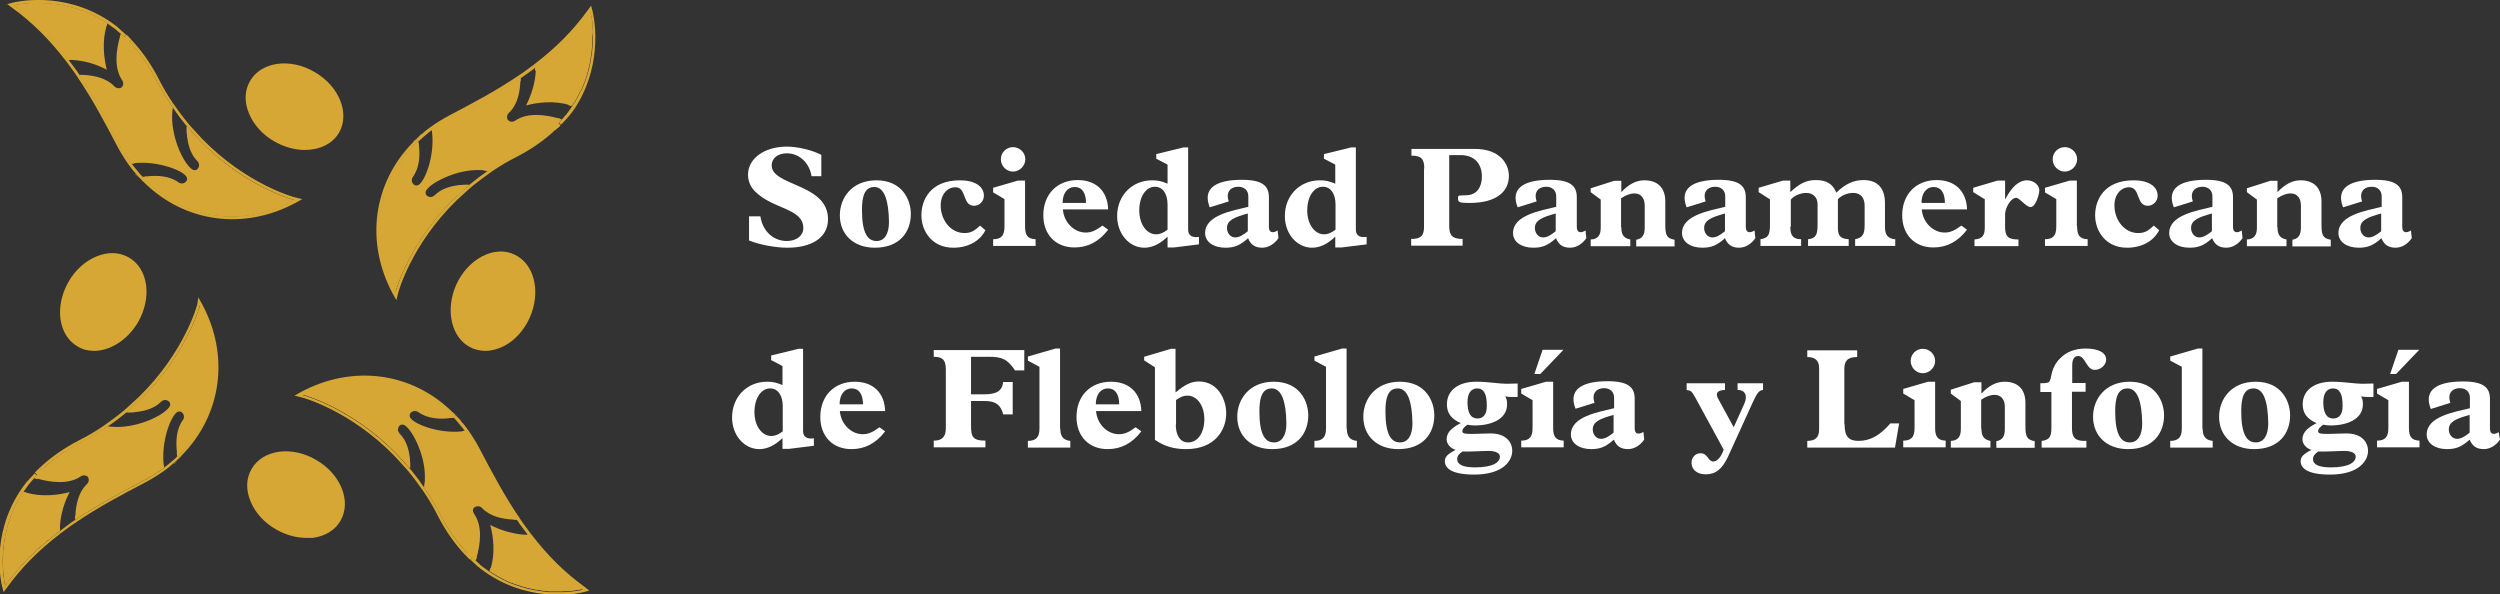 <svg xmlns="http://www.w3.org/2000/svg" xmlns:xlink="http://www.w3.org/1999/xlink" id="Layer_1" x="0px" y="0px" width="971.9px" height="231.1px" viewBox="0 0 971.9 231.1" style="enable-background:new 0 0 971.9 231.1;" xml:space="preserve"><rect x="0" y="0" width="971.9" height="231.1" fill="#333333" stroke="none"/><style type="text/css">	.st0{fill:#FFFFFF;}	.st1{fill:#D6A735;}	.st2{fill:none;stroke:#D6A735;stroke-miterlimit:10;}</style><g>	<g>		<path class="st0" d="M316.4,173.3l-9.7,1.2h-2.5v-4.2c-3,2.9-6,4.3-9,4.3c-5.9,0-10.6-5.4-10.6-12.3c0-8,5.8-13.9,13.6-13.9    c2.2,0,3.6,0.3,6,1.3v-7.4l-4.4-2.3v-1.8l10.6-2.6h1.8v32c0,2.2,1.5,3.2,4.2,2.8V173.3z M304.3,157.9c0-3.9-1.7-6.9-4.9-6.9    c-3.5,0-6.1,3.8-6.1,9.2c0,5.3,2.8,9.3,6.6,9.3c1.4,0,2.8-0.6,4.4-1.8V157.9z"></path>		<path class="st0" d="M344.1,167.7c-3.6,4.7-7.9,6.9-13.1,6.9c-7.3,0-12.1-5-12.1-12.5c0-8.2,5.4-13.7,13.4-13.7    c7.2,0,11.6,4.4,11.8,11.4h-17.6c0.4,5,4.3,9,8.9,9c2.1,0,3.8-0.7,6.5-2.7L344.1,167.7z M335.5,157.2c0-4-1.6-6.2-4.4-6.2    s-4.7,2.4-4.7,6.2H335.5z"></path>		<path class="st0" d="M393.7,161.1h-3.7c-0.9-3.5-2.7-5.2-7.1-5.2h-5.4v9.4c0,4.3,0.4,6,5.6,6v2.6h-20.1v-2.6    c3.4,0,4.7-1.6,4.7-4.9v-22.7c0-3.4-0.9-5-4.7-5v-2.6h35.2v7.9h-3.6c-2.9-4.3-4.9-5.3-10.3-5.3h-6.8v14.6h5c4.8,0,7.1-1.2,7.5-4.8    h3.7V161.1z"></path>		<path class="st0" d="M412.2,166.6c0,2.6,0.8,4.5,3.9,4.8v2.6h-16.5v-2.6c3.3,0,4.5-1.6,4.5-4.8v-24l-4.5-2.4v-1.6l10.7-3.1h1.8    V166.6z"></path>		<path class="st0" d="M443.7,167.7c-3.6,4.7-7.9,6.9-13.1,6.9c-7.3,0-12.1-5-12.1-12.5c0-8.2,5.4-13.7,13.4-13.7    c7.2,0,11.6,4.4,11.8,11.4h-17.6c0.4,5,4.3,9,8.9,9c2.1,0,3.8-0.7,6.5-2.7L443.7,167.7z M435.1,157.2c0-4-1.6-6.2-4.4-6.2    s-4.7,2.4-4.7,6.2H435.1z"></path>		<path class="st0" d="M457.1,152.5c3.6-3,6-4.2,9-4.2c7,0,10.6,6.5,10.6,12.4c0,6.4-4.3,13.9-15.6,13.9c-4.7,0-8.5-1.1-12.1-3.6    v-28.2l-4.2-2.7v-1.4l10.4-3.1h1.8V152.5z M457.1,165.1c0,3.8,1.5,6.9,4.8,6.9c3.7,0,6.3-3.7,6.3-9c0-5.3-2.8-9.2-6.6-9.2    c-1.4,0-2.5,0.4-4.4,1.7V165.1z"></path>		<path class="st0" d="M494.6,174.6c-8.2,0-13.6-5.1-13.6-12.6c0-6.8,4.7-13.6,14.2-13.6c10,0,13.4,7.5,13.4,13.1    C508.6,168.3,504.4,174.6,494.6,174.6z M494.4,151c-3.9,0-4.8,3.9-4.8,8.9c0,9.2,2.3,12.1,5.7,12.1c3,0,4.8-2.7,4.8-7.3    C500,156,498.2,151,494.4,151z"></path>		<path class="st0" d="M523.6,166.6c0,2.6,0.8,4.5,3.9,4.8v2.6h-16.5v-2.6c3.3,0,4.5-1.6,4.5-4.8v-24l-4.5-2.4v-1.6l10.7-3.1h1.8    V166.6z"></path>		<path class="st0" d="M543.6,174.6c-8.2,0-13.6-5.1-13.6-12.6c0-6.8,4.7-13.6,14.2-13.6c10,0,13.4,7.5,13.4,13.1    C557.6,168.3,553.4,174.6,543.6,174.6z M543.4,151c-3.9,0-4.8,3.9-4.8,8.9c0,9.2,2.3,12.1,5.7,12.1c3,0,4.8-2.7,4.8-7.3    C549,156,547.2,151,543.4,151z"></path>		<path class="st0" d="M590.1,154.3c-1.2,0.1-3.3,0.1-4.9-0.2c0.7,1.3,0.7,2.3,0.7,3.1c0,5.7-6,8.2-12.6,8.2c-0.6,0-2.1-0.1-2.8-0.3    c-1.4,0.9-2,1.8-2,2.5c0,0.9,0.7,1.1,3.8,1.1c1.8,0,5.4-0.2,7.1-0.2c6,0,8.5,3.3,8.5,6.8c0,3.7-3.4,9.2-14.8,9.2    c-8.6,0-11.4-2.4-11.4-5.2c0-1.6,0.9-2.7,4.2-4.4c-2.1-0.6-3.5-2.4-3.5-4.1c0-2.5,1.7-4.4,5.5-6.3c-3.7-1.6-5.4-3.9-5.4-7.3    c0-5.4,4.4-8.8,11.4-8.8c4.6,0,8.9,0.8,11.8,0.8c1.5,0,2.9-0.1,4.3-0.1V154.3z M578.6,175.3c-2.4,0-8.5,0.4-10,0.2    c-1.4,0.9-2.1,1.8-2.1,3c0,2.1,2.3,3.2,6.9,3.2c7.1,0,9.7-2,9.7-4.2C583.1,176.2,581.6,175.3,578.6,175.3z M574.3,151    c-2.4,0-3.8,1.9-3.8,5.3c0,4.3,1.3,6.4,3.9,6.4c2.3,0,3.6-1.7,3.6-4.7C578.1,153.3,576.9,151,574.3,151z"></path>		<path class="st0" d="M603.8,166.3c0,3.2,0.8,4.9,4.1,5v2.6h-16.5v-2.6c3.3,0,4.4-1.6,4.4-4.9v-10.8l-4.4-2.6v-1.8l9.6-2.8h2.8    V166.3z M598.8,145.4h-2.3l3.2-9.4h8.1L598.8,145.4z"></path>		<path class="st0" d="M639.2,170.9c-1.6,2.3-3.9,3.7-6.3,3.7c-2.8,0-4.5-1.2-5.5-3.7c-3.1,2.8-5.3,3.7-8.8,3.7    c-4.7,0-7.9-2.3-7.9-5.7c0-7,10.7-8.7,16.8-10.2v-4.1c0-2.2-1.5-3.7-3.9-3.7c-2.9,0-5,2-3.7,5.7l-7.4,2.3    c-0.5-1.3-0.8-2.5-0.8-3.7c0-4.5,4.5-7,13.3-7c7.9,0,10.5,2.3,10.5,6.8v11.5c0,2.4,1.6,2.5,3.4,1.4L639.2,170.9z M627.3,161.3    c-5.1,1.4-8.1,2.6-8.1,5.6c0,2.1,1.4,3.7,3.2,3.7c1.4,0,2.8-0.7,4.9-2.4V161.3z"></path>		<path class="st0" d="M671.8,177.5c-2.3,4.9-4.8,6.9-8.7,6.9c-3.3,0-5.5-1.8-5.5-4.5c0-2.1,1.5-3.7,3.5-3.7c2.9,0,2.8,3.2,5,3.2    c1.3,0,2.9-1.4,4-4.6l-10.9-20c-1.6-2.8-1.7-2.9-3.5-3.2V149h14.9v2.6c-3.3,0.1-3.7,1.5-2.6,3.5l6,11l4.1-9.1    c1.3-2.9,0.6-5.4-2.6-5.4V149h9.9v2.6c-1.4,0.1-2.3,1.1-3.8,4.4L671.8,177.5z"></path>		<path class="st0" d="M717.1,164.9c0,4.8,1.6,6.5,5.4,6.5c4.6,0,8.3-2.1,12.4-6.8h3.4l-1.6,9.4h-34.1v-2.6c3.2,0,4.6-1.4,4.6-4.5    v-23.8c0-2.7-1.3-4.3-4.6-4.3v-2.6h19.4v2.6c-3.8,0-5,1.5-5,4.8V164.9z"></path>		<path class="st0" d="M752.3,166.3c0,3.2,0.8,4.9,4.1,5v2.6h-16.5v-2.6c3.3,0,4.4-1.6,4.4-4.9v-10.8l-4.4-2.6v-1.8l9.6-2.8h2.8    V166.3z M747.5,135.6c2.6,0,4.8,2.1,4.8,4.7c0,2.6-2.2,4.8-4.8,4.8c-2.6,0-4.7-2.2-4.7-4.8C742.8,137.7,744.9,135.6,747.5,135.6z"></path>		<path class="st0" d="M770.3,166.6c0,2.6,0.7,4.3,3.5,4.8v2.6h-15.4v-2.6c2.7-0.1,3.9-1.6,3.9-4.5v-11l-3.9-2.9v-1.5l9.1-2.9h2.8    v4.4c2.8-3,5.7-4.6,9-4.6c4.9,0,8.1,2.7,8.1,8.2v9.2c0,4.1,0.7,5.2,3.6,5.7v2.6h-14.9v-2.6c2.4-0.4,3.3-1.9,3.3-4.7v-8.6    c0-2.7-1.3-4.7-4-4.7c-1.7,0-3.6,0.8-5.2,1.9V166.6z"></path>		<path class="st0" d="M810.7,152.3h-5.2v14.1c0,3.5,1.1,5,4.7,5h0.9v2.6h-17.4v-2.6c3.1-0.3,3.8-1.8,3.8-4.9v-14.1h-4.3V149    c2.8,0,3.3-0.3,3.6-0.8c0.9-1.3,0.3-5.2,4.2-9c2.3-2.3,5.5-3.7,9.8-3.7c5,0,8,1.6,8,4.3c0,2.1-2.2,4-4.4,4c-3.4,0-3.6-5.4-6.5-5.4    c-1.6,0-2.3,1.5-2.3,3.5v7h5.2V152.3z"></path>		<path class="st0" d="M827.3,174.6c-8.2,0-13.6-5.1-13.6-12.6c0-6.8,4.7-13.6,14.2-13.6c10,0,13.4,7.5,13.4,13.1    C841.3,168.3,837.1,174.6,827.3,174.6z M827.1,151c-3.9,0-4.8,3.9-4.8,8.9c0,9.2,2.3,12.1,5.7,12.1c3,0,4.8-2.7,4.8-7.3    C832.7,156,830.9,151,827.1,151z"></path>		<path class="st0" d="M856.3,166.6c0,2.6,0.8,4.5,3.9,4.8v2.6h-16.5v-2.6c3.3,0,4.5-1.6,4.5-4.8v-24l-4.5-2.4v-1.6l10.7-3.1h1.8    V166.6z"></path>		<path class="st0" d="M876.3,174.6c-8.2,0-13.6-5.1-13.6-12.6c0-6.8,4.7-13.6,14.2-13.6c10,0,13.4,7.5,13.4,13.1    C890.3,168.3,886.1,174.6,876.3,174.6z M876.1,151c-3.9,0-4.8,3.9-4.8,8.9c0,9.2,2.3,12.1,5.7,12.1c3,0,4.8-2.7,4.8-7.3    C881.7,156,880,151,876.1,151z"></path>		<path class="st0" d="M922.8,154.3c-1.2,0.1-3.3,0.1-4.9-0.2c0.7,1.3,0.7,2.3,0.7,3.1c0,5.7-6,8.2-12.6,8.2c-0.6,0-2.1-0.1-2.8-0.3    c-1.4,0.9-2,1.8-2,2.5c0,0.9,0.7,1.1,3.8,1.1c1.8,0,5.4-0.2,7.1-0.2c6,0,8.5,3.3,8.5,6.8c0,3.7-3.4,9.2-14.8,9.2    c-8.6,0-11.4-2.4-11.4-5.2c0-1.6,0.9-2.7,4.2-4.4c-2.1-0.6-3.5-2.4-3.5-4.1c0-2.5,1.7-4.4,5.5-6.3c-3.7-1.6-5.4-3.9-5.4-7.3    c0-5.4,4.4-8.8,11.4-8.8c4.6,0,8.9,0.8,11.8,0.8c1.5,0,2.9-0.1,4.3-0.1V154.3z M911.3,175.3c-2.4,0-8.5,0.4-10,0.2    c-1.4,0.9-2.1,1.8-2.1,3c0,2.1,2.3,3.2,6.9,3.2c7.1,0,9.7-2,9.7-4.2C915.8,176.2,914.3,175.3,911.3,175.3z M907,151    c-2.4,0-3.8,1.9-3.8,5.3c0,4.3,1.3,6.4,3.9,6.4c2.3,0,3.6-1.7,3.6-4.7C910.8,153.3,909.6,151,907,151z"></path>		<path class="st0" d="M936.5,166.3c0,3.2,0.8,4.9,4.1,5v2.6h-16.5v-2.6c3.3,0,4.4-1.6,4.4-4.9v-10.8l-4.4-2.6v-1.8l9.6-2.8h2.8    V166.3z M931.5,145.4h-2.3l3.2-9.4h8.1L931.5,145.4z"></path>		<path class="st0" d="M971.9,170.9c-1.6,2.3-3.9,3.7-6.3,3.7c-2.8,0-4.5-1.2-5.5-3.7c-3.1,2.8-5.3,3.7-8.8,3.7    c-4.7,0-7.9-2.3-7.9-5.7c0-7,10.7-8.7,16.8-10.2v-4.1c0-2.2-1.5-3.7-3.9-3.7c-2.9,0-5,2-3.7,5.7L945,159c-0.5-1.3-0.8-2.5-0.8-3.7    c0-4.5,4.5-7,13.3-7c7.9,0,10.5,2.3,10.5,6.8v11.5c0,2.4,1.6,2.5,3.4,1.4L971.9,170.9z M960.1,161.3c-5.1,1.4-8.1,2.6-8.1,5.6    c0,2.1,1.4,3.7,3.2,3.7c1.4,0,2.8-0.7,4.9-2.4V161.3z"></path>	</g>	<g>		<g>			<ellipse transform="matrix(0.5 -0.866 0.866 0.5 21.297 119.9)" class="st1" cx="114.5" cy="41.5" rx="14.5" ry="18.9"></ellipse>			<path class="st1" d="M118.5,58.3c-3.8,0-8-1.1-11.8-3.3c-4.6-2.6-8.1-6.5-9.9-10.9c-1.9-4.5-1.7-9,0.4-12.6     c4.3-7.5,15.6-9.1,25.1-3.5c9.6,5.5,13.8,16.1,9.5,23.6C129.2,56,124.2,58.3,118.5,58.3z M110.5,26.9c-4.9,0-9.2,2-11.4,5.7     c-1.8,3.1-1.9,6.8-0.3,10.7c1.6,3.9,4.8,7.4,9,9.8c8.5,4.9,18.4,3.7,22.1-2.7l0,0c3.7-6.4-0.2-15.6-8.7-20.5     C117.7,27.9,113.9,26.9,110.5,26.9z"></path>		</g>		<g>							<ellipse transform="matrix(0.414 -0.91 0.91 0.414 5.843 243.123)" class="st1" cx="191.7" cy="117" rx="18.9" ry="14.5"></ellipse>			<path class="st1" d="M188.7,136.4c-1.8,0-3.6-0.4-5.3-1.1c-7.9-3.6-10.5-14.6-6-24.7c4.6-10,14.7-15.3,22.5-11.7     c7.9,3.6,10.5,14.6,6,24.7c-2.2,4.8-5.7,8.7-9.9,10.9C193.6,135.7,191.1,136.4,188.7,136.4z M194.7,99.9c-5.8,0-12,4.5-15.2,11.5     c-4,8.9-1.9,18.7,4.9,21.7c3.2,1.5,7,1.2,10.6-0.8c3.8-2,6.9-5.5,8.9-9.9c4-8.9,1.9-18.7-4.9-21.7     C197.6,100.2,196.2,99.9,194.7,99.9z"></path>		</g>		<g>			<ellipse transform="matrix(0.5 -0.866 0.866 0.5 -108.962 195.799)" class="st1" cx="115.1" cy="192.3" rx="14.5" ry="18.9"></ellipse>			<path class="st1" d="M119.1,209.1c-3.9,0-8-1.1-11.8-3.3c-4.6-2.6-8.1-6.5-9.9-10.9c-1.9-4.5-1.7-9,0.4-12.6     c4.3-7.5,15.6-9.1,25.1-3.5c9.6,5.5,13.8,16.1,9.5,23.6c-2.1,3.7-5.9,6-10.7,6.7C120.8,209.1,119.9,209.1,119.1,209.1z      M111.1,177.7c-4.9,0-9.2,2-11.4,5.7c-1.8,3.1-1.9,6.8-0.3,10.7c1.6,3.9,4.8,7.4,9,9.8c4.2,2.4,8.8,3.4,13,2.9     c4.1-0.5,7.3-2.5,9.1-5.6c3.7-6.4-0.2-15.6-8.7-20.5C118.3,178.6,114.5,177.7,111.1,177.7z"></path>		</g>		<g>			<ellipse transform="matrix(0.5 -0.866 0.866 0.5 -81.601 93.436)" class="st1" cx="40.1" cy="117.4" rx="18.9" ry="14.5"></ellipse>			<path class="st1" d="M36.6,136.4c-2.3,0-4.5-0.5-6.4-1.7c-3.7-2.1-6-5.9-6.7-10.7c-0.6-4.7,0.5-9.8,3.1-14.4     c2.6-4.6,6.5-8.1,10.9-9.9c4.5-1.9,9-1.7,12.6,0.4c3.7,2.1,6,5.9,6.7,10.7c0.6,4.7-0.5,9.8-3.1,14.4     C49.6,132.2,42.8,136.4,36.6,136.4z M43.6,100.6c-1.7,0-3.5,0.4-5.3,1.1c-3.9,1.6-7.4,4.8-9.8,9c-2.4,4.2-3.4,8.8-2.9,13     c0.5,4.1,2.5,7.3,5.6,9.1c6.4,3.7,15.6-0.2,20.5-8.7c2.4-4.2,3.4-8.8,2.9-13C54,107,52,103.8,49,102     C47.4,101.1,45.6,100.6,43.6,100.6z"></path>		</g>		<g>			<g>				<g>					<g>						<g>							<g>								<path class="st1" d="M68.9,177.4C68.9,177.4,68.9,177.4,68.9,177.4l-0.1-0.2L68.9,177.4z M68.1,176.6L68.1,176.6          C68.2,176.6,68.2,176.6,68.1,176.6L68.1,176.6C68.2,176.6,68.2,176.6,68.1,176.6z M54.7,155.2l-3.9,3.6l0.1,0.1          c0,0-0.1-0.1-0.1-0.1c-0.6,0.5-1.2,1-1.7,1.5c0.6,0,1.1,0,1.7,0c0.1,0,0.1,0,0.2,0c0.8,0,1.6-0.1,2.4-0.2          c3.4-0.4,6.8-1.5,9.2-3.9c0.4-0.4,1-0.7,1.6-0.7c0.8,0,2.3,0.7,1.9,2.1c-0.4,1.6-4.2,4.4-9.5,6.3h0c-3.9,1.4-8.6,2.4-13.1,2          c-0.5,0-1.1-0.1-1.6-0.2c-3.3,2.2-6.9,4.4-10.7,6.4c-6.1,3.1-10.9,6.7-14.8,10.4l-0.2,0.2l-0.3,0.3l-0.3,0.3          c0,0-0.1,0.1-0.1,0.1l0,0l0,0l0,0.1l-0.8,0.8l-1.3,1.4c0.4,0.1,0.8,0.2,1.2,0.4c5,1.4,12,2.4,16.8-0.9          c0.2-0.1,0.4-0.2,0.6-0.3c0.3-0.1,0.7-0.1,1-0.1c0.4,0.1,1,0.3,1.3,0.8c0,0,0,0,0,0.1c0.2,0.3,0.2,0.7,0.2,1          c0,0.3-0.1,0.6-0.2,0.8l0,0c-0.1,0.2-0.3,0.5-0.5,0.7c-3.2,3-4.3,7.8-4.5,12.3c0,0.5,0,0.9,0,1.4c1.2-0.8,2.4-1.6,3.6-2.4          c0.8-0.5,1.6-1,2.5-1.5c1-0.6,2-1.2,3-1.8c0.5-0.3,1-0.6,1.4-0.8c0.6-0.3,1.2-0.7,1.8-1c1-0.6,2.1-1.2,3.1-1.8          c1.9-1,3.8-2.1,5.7-3.1c0.9-0.5,1.8-1,2.7-1.4c0.9-0.5,1.9-1,2.8-1.5c0.8-0.4,1.6-0.9,2.4-1.3c0.5-0.3,1.1-0.6,1.6-1          c0.1,0,0.1-0.1,0.2-0.1c0,0,0.1,0,0.1-0.1c0.5-0.3,0.9-0.6,1.3-0.9c0.1,0,0.1-0.1,0.2-0.1c0.3-0.2,0.5-0.3,0.8-0.5          c0.4-0.3,0.9-0.6,1.3-0.9c-0.1-0.4-0.1-0.9-0.2-1.3c-0.9-9.5,3.1-19.3,5.5-20.3c1.4-0.6,2.3,0.8,2.4,1.6          c0.1,0.6-0.1,1.2-0.4,1.6c-2.6,3.5-2.8,8.3-2.3,12.7v0c0.1,0.5,0.1,0.9,0.2,1.4c0,0,0,0,0,0c0.1-0.1,0.2-0.2,0.4-0.4          c0.3-0.3,0.5-0.5,0.8-0.8c15.2-15.3,18.5-37.5,7.7-57.7C77.8,118.6,73,137.5,54.7,155.2z M10.2,191.5          c-0.4-0.1-0.8-0.2-1.1-0.3c-0.5,0.8-1,1.5-1.4,2.3c-0.2,0.3-0.4,0.7-0.6,1c-0.2,0.4-0.5,0.9-0.7,1.3          c-0.2,0.3-0.3,0.6-0.5,0.9c-0.1,0.3-0.3,0.6-0.4,0.9c-0.1,0.3-0.3,0.6-0.4,0.9c-0.3,0.6-0.5,1.2-0.7,1.8          c-0.1,0.3-0.2,0.6-0.3,0.9c-0.3,0.9-0.6,1.8-0.9,2.7c-0.1,0.3-0.2,0.5-0.2,0.8c-0.3,1-0.5,1.9-0.7,2.9          C2.1,208.1,2,208.6,2,209c-0.1,0.5-0.2,0.9-0.2,1.3c-0.1,0.4-0.1,0.9-0.2,1.3c0,0.3-0.1,0.6-0.1,0.9c-0.1,1-0.2,1.9-0.2,2.7          c0,0.4,0,0.9-0.1,1.3c-0.2,6.5,0.9,10.9,0.9,10.9c0.4-0.5,0.8-1.1,1.2-1.6c0.3-0.4,0.6-0.8,0.9-1.1c1.3-1.7,2.7-3.3,4.1-4.9          c0.4-0.5,0.8-0.9,1.3-1.4c0.4-0.5,0.9-0.9,1.3-1.4c0.4-0.5,0.9-0.9,1.3-1.3c0.4-0.4,0.9-0.9,1.4-1.3          c0.5-0.4,0.9-0.9,1.4-1.3c0.4-0.4,0.8-0.8,1.3-1.1c0,0,0.1-0.1,0.1-0.1c0.5-0.4,0.9-0.8,1.4-1.2c0,0,0.1-0.1,0.1-0.1          c0.4-0.4,0.9-0.8,1.4-1.1c0.5-0.4,1-0.8,1.4-1.2c0.5-0.4,1-0.8,1.5-1.2c0.4-0.3,0.7-0.6,1.1-0.8c0-0.5,0-1,0-1.4          c0.2-5,1.8-9.9,3.8-13.6C22.2,192.6,15.9,193.2,10.2,191.5z"></path>								<path class="st1" d="M63.1,180.8L63.1,180.8c-2.4,1.8-5.1,3.5-7.9,5c-8.1,4.2-17.3,9.1-26,14.9c0,0.5,0,0.9,0,1.4          c1.2-0.8,2.4-1.6,3.6-2.4c0.8-0.5,1.6-1,2.5-1.5c1-0.6,2-1.2,3-1.8c0.5-0.3,1-0.6,1.4-0.8c0.6-0.3,1.2-0.7,1.8-1          c1-0.6,2.1-1.2,3.1-1.8c1.9-1,3.8-2.1,5.7-3.1c0.9-0.5,1.8-1,2.7-1.4c0.9-0.5,1.9-1,2.8-1.5c0.8-0.4,1.6-0.9,2.4-1.3          c0.5-0.3,1.1-0.6,1.6-1c0.1,0,0.1-0.1,0.2-0.1c0,0,0.1,0,0.1-0.1c0.5-0.3,0.9-0.6,1.3-0.9c0.1,0,0.1-0.1,0.2-0.1          c0.3-0.2,0.5-0.3,0.8-0.5c0.4-0.3,0.9-0.6,1.3-0.9c-0.1-0.4-0.1-0.9-0.2-1.3L63.1,180.8z M68.7,177.6L68.7,177.6          c0.1,0,0.1-0.1,0.2-0.1C68.8,177.5,68.7,177.6,68.7,177.6z M68.9,177.4L68.9,177.4L68.9,177.4L68.9,177.4l-0.1-0.2          L68.9,177.4z M68.1,176.6L68.1,176.6C68.2,176.6,68.2,176.6,68.1,176.6L68.1,176.6C68.2,176.6,68.2,176.6,68.1,176.6z           M54.7,155.2l-3.9,3.6l0.1,0.1c0,0-0.1-0.1-0.1-0.1c-0.6,0.5-1.2,1-1.7,1.5c0.6,0,1.1,0,1.7,0c0,0,0.1-0.1,0.1-0.1l0.1,0.1          c0.8,0,1.6-0.1,2.4-0.2l-1-1.2l3.2-2.9c14.4-14,20.5-28.6,22.6-34.5c9,18.9,5.5,40-9.4,54.5v0c0.1,0.5,0.1,0.9,0.2,1.4          c0,0,0,0,0,0c0.1-0.1,0.3-0.2,0.4-0.3l0,0c0.3-0.3,0.5-0.5,0.8-0.8c15.2-15.3,18.5-37.5,7.7-57.7          C77.8,118.6,73,137.5,54.7,155.2z M43.4,166.1c-0.5,0-1.1-0.1-1.6-0.2c-3.3,2.2-6.9,4.4-10.7,6.4          c-6.1,3.1-10.9,6.7-14.8,10.4l-0.8-0.8c-0.3,0.3-0.5,0.5-0.8,0.8c0,0,0,0,0,0l-0.1,0l-0.1,0.1l-0.1,0.1l-0.7,0.8l0.8,0.8          l-1.3,1.4c0.4,0.1,0.8,0.2,1.2,0.4l0.9-1l0.8-0.9l0,0l0,0l0,0l0.1-0.1c0.3-0.3,0.5-0.5,0.8-0.8c4.1-3.9,9-7.4,14.6-10.3          C35.7,171.1,39.7,168.7,43.4,166.1z M11.7,187.5L11.7,187.5c0.1-0.1,0.2-0.2,0.3-0.3L11.7,187.5z M10.2,191.5          c-0.4-0.1-0.8-0.2-1.1-0.3c-0.5,0.8-1,1.5-1.4,2.3c-0.2,0.3-0.4,0.7-0.6,1c-0.2,0.4-0.5,0.9-0.7,1.3          c-0.2,0.3-0.3,0.6-0.5,0.9c-0.1,0.3-0.3,0.6-0.4,0.9c-0.1,0.3-0.3,0.6-0.4,0.9c-0.3,0.6-0.5,1.2-0.7,1.8          c-0.1,0.3-0.2,0.6-0.3,0.9c-0.3,0.9-0.6,1.8-0.9,2.7c-0.1,0.3-0.2,0.5-0.2,0.8c-0.3,1-0.5,1.9-0.7,2.9          C2.1,208.1,2,208.6,2,209c-0.1,0.5-0.2,0.9-0.2,1.3c-0.1,0.4-0.1,0.9-0.2,1.3c0,0.3-0.1,0.6-0.1,0.9c-0.1,1-0.2,1.9-0.2,2.7          c0,0.4,0,0.9-0.1,1.3c-0.2,6.5,0.9,10.9,0.9,10.9c0.4-0.5,0.8-1.1,1.2-1.6c0.3-0.4,0.6-0.8,0.9-1.1c1.3-1.7,2.7-3.3,4.1-4.9          c0.4-0.5,0.8-0.9,1.3-1.4c0.4-0.5,0.9-0.9,1.3-1.4c0.4-0.5,0.9-0.9,1.3-1.3c0.4-0.4,0.9-0.9,1.4-1.3          c0.5-0.4,0.9-0.9,1.4-1.3c0.4-0.4,0.8-0.8,1.3-1.1c0,0,0.1-0.1,0.1-0.1c0.5-0.4,0.9-0.8,1.4-1.2c0,0,0.1-0.1,0.1-0.1          c0.4-0.4,0.9-0.8,1.4-1.1c0.5-0.4,1-0.8,1.4-1.2c0.5-0.4,1-0.8,1.5-1.2c0.4-0.3,0.7-0.6,1.1-0.8c0-0.5,0-1,0-1.4l-0.3,0.2          c-8,6-14.6,12.4-20.1,19.7C2,219.2,1.2,205,10.2,191.5z M69.4,178.5c0,0,0.1,0,0.1-0.1l-0.3-0.3l-0.2-0.1L69.4,178.5z           M68.9,177.5L68.9,177.5L68.9,177.5L68.9,177.5l0.1,0.2h0.1L68.9,177.5L68.9,177.5z M68.5,177.8L68.5,177.8l0.4-0.4l0,0          L68.5,177.8z M16.1,184.4L16.1,184.4L16.1,184.4L16.1,184.4z"></path>							</g>							<g>								<path class="st1" d="M15.3,183.6l-0.1,0.1l0,0C15.2,183.7,15.2,183.7,15.3,183.6z"></path>								<path class="st1" d="M15.4,183.5l-0.1,0.1l0,0l0.4-0.4L15.4,183.5z M15.3,183.7L15.3,183.7l-0.3-0.3l-0.6-0.5l0,0l0,0          l-0.8,0.8l0,0l0.8,0.8l0.8,0.8l0.1,0.1l0.8-1l0,0v0l0,0l0,0l0.1-0.1L15.3,183.7z"></path>							</g>							<g>								<path class="st1" d="M68.8,177.5c-0.1,0-0.1,0.1-0.2,0.2v0C68.7,177.6,68.8,177.5,68.8,177.5z"></path>								<path class="st1" d="M69.2,178.7c-0.6,0.5-1.2,1-1.6,1.4v0.3L69.2,178.7l0.2-0.2L69.2,178.7z M68.5,177.8L68.5,177.8          l0.4-0.4l0,0L68.5,177.8z M68.7,177.6L68.7,177.6c0.1,0,0.1-0.1,0.2-0.1C68.8,177.5,68.7,177.6,68.7,177.6z"></path>							</g>						</g>					</g>					<g>						<g>							<path class="st1" d="M12,187.3c-0.1,0.1-0.2,0.2-0.2,0.3l0,0L12,187.3z"></path>							<path class="st1" d="M11.1,186.6l-0.2,0.2c-0.3,0.4-0.6,0.8-0.9,1.1l-0.1-0.1L11.1,186.6z"></path>							<path class="st1" d="M12,187.3c-0.1,0.1-0.2,0.2-0.2,0.3l0,0L12,187.3z"></path>						</g>						<g>							<path class="st1" d="M15.4,183.5c0,0-0.1,0.1-0.1,0.1L15.4,183.5L15.4,183.5z"></path>							<polygon class="st1" points="17.1,183.6 16.1,184.4 16.1,184.4 16.1,184.4 16,184.5 16,184.5 15.2,183.7 15.2,183.7          15.2,183.7 14.6,184.3 14.6,184.3 15.2,183.7 15,183.4 14.5,182.8 14.5,182.8 14.6,182.7 14.6,182.7 15.4,181.9 15.4,181.9          16.2,182.7 17,183.5        "></polygon>						</g>					</g>				</g>				<g>					<g>						<path class="st1" d="M69.3,177.1c-0.1,0.1-0.3,0.2-0.4,0.3C69.1,177.3,69.2,177.2,69.3,177.1L69.3,177.1z"></path>						<polygon class="st1" points="68.9,177.5 68.9,177.5 68.6,177.9 68.5,177.8       "></polygon>						<path class="st1" d="M68.2,176.6C68.2,176.6,68.2,176.6,68.2,176.6L68.2,176.6C68.2,176.6,68.2,176.6,68.2,176.6L68.2,176.6z"></path>						<path class="st1" d="M69.3,175.5l0.8,0.8c-0.3,0.3-0.5,0.5-0.8,0.8l0,0c-0.1,0.1-0.3,0.2-0.4,0.3c0,0,0,0,0,0        c-0.1-0.4-0.1-0.9-0.2-1.4L69.3,175.5z"></path>						<path class="st1" d="M71,177.1l-1,0.9c-0.1,0.1-0.2,0.2-0.3,0.2c0.1-0.1,0.2-0.2,0.3-0.3l0,0C70.4,177.6,70.7,177.3,71,177.1        L71,177.1z"></path>					</g>				</g>			</g>			<path class="st1" d="M76.7,118.3c0,0.2-5,18.8-22.8,36.1l-4.7,4.3c-0.6,0.5-1.2,1.1-1.9,1.6h0c-2.3,1.9-4.7,3.6-7.1,5.3     c-3.1,2.1-6.3,4-9.7,5.7c-5.8,3-10.9,6.6-15.1,10.6l0.8,0.8c3.9-3.8,8.8-7.3,14.8-10.4c3.9-2,7.4-4.2,10.7-6.4     c1.3-0.9,2.6-1.8,3.8-2.7c0.6-0.5,1.2-0.9,1.8-1.4c0.6-0.5,1.2-0.9,1.7-1.4c0.6-0.5,1.2-1,1.7-1.5c0,0,0.1,0.1,0.1,0.1l-0.1-0.1     l3.9-3.6c18.2-17.7,23.1-36.6,23.1-36.6c10.8,20.1,7.5,42.4-7.7,57.7c-0.3,0.3-0.5,0.5-0.8,0.8l0,0c-0.1,0.1-0.3,0.2-0.4,0.3     c0,0,0,0,0,0c0,0,0,0,0,0l0,0l0,0l0,0l0,0l0,0l0.2,0.2H69l-0.1-0.1v0l0,0l-0.4,0.4l0,0l0.4-0.4l0,0c0,0,0,0-0.1,0     c-0.1,0-0.1,0.1-0.2,0.2v0c-0.4,0.4-0.8,0.7-1.1,1c-1.8,1.5-2.5,2.1-2.8,2.3c0,0,0,0,0,0c-0.4,0.3-0.8,0.6-1.1,0.9     c-0.4,0.3-0.9,0.6-1.3,0.9c-0.2,0.2-0.5,0.4-0.8,0.5c-0.1,0.1-0.1,0.1-0.2,0.1c-0.4,0.3-0.9,0.6-1.3,0.9c0,0-0.1,0.1-0.1,0.1     c-0.1,0-0.1,0.1-0.2,0.1c-0.5,0.3-1.1,0.7-1.6,1c-0.8,0.5-1.6,0.9-2.4,1.3c-0.9,0.5-1.9,1-2.8,1.5c-0.9,0.5-1.8,0.9-2.7,1.4     c-1.9,1-3.8,2-5.7,3.1c-1.1,0.6-2.1,1.2-3.1,1.8c-0.6,0.3-1.2,0.7-1.8,1c-0.5,0.3-1,0.6-1.4,0.8c-1,0.6-2,1.2-3,1.8     c-0.8,0.5-1.6,1-2.5,1.5c-1.2,0.8-2.4,1.6-3.6,2.4c-0.5,0.3-1,0.7-1.5,1v0l-4,3l0,0c-0.1,0.1-0.3,0.2-0.4,0.3     c-0.4,0.3-0.7,0.6-1.1,0.8c-0.5,0.4-1,0.8-1.5,1.2c-0.5,0.4-1,0.8-1.4,1.2c-0.5,0.4-0.9,0.8-1.4,1.1c0,0-0.1,0-0.1,0.1     c-0.5,0.4-0.9,0.8-1.4,1.2c0,0-0.1,0.1-0.1,0.1c-0.4,0.4-0.9,0.8-1.3,1.1c-0.5,0.4-0.9,0.9-1.4,1.3c-0.4,0.4-0.9,0.9-1.4,1.3     c-0.4,0.4-0.9,0.9-1.3,1.3c-0.4,0.5-0.9,0.9-1.3,1.4c-0.4,0.5-0.8,0.9-1.3,1.4c-1.4,1.6-2.8,3.2-4.1,4.9     c-0.3,0.4-0.6,0.8-0.9,1.1c-0.4,0.5-0.8,1.1-1.2,1.6c0,0-1.1-4.4-0.9-10.9c0-0.4,0-0.9,0.1-1.3c0-0.9,0.1-1.8,0.2-2.7     c0-0.3,0.1-0.6,0.1-0.9c0-0.4,0.1-0.9,0.2-1.3c0.1-0.4,0.1-0.9,0.2-1.3c0.1-0.5,0.2-0.9,0.3-1.4c0.2-0.9,0.4-1.9,0.7-2.9     c0.1-0.3,0.1-0.5,0.2-0.8c0.3-0.9,0.5-1.8,0.9-2.7c0.1-0.3,0.2-0.6,0.3-0.9c0.2-0.6,0.5-1.2,0.7-1.8c0.1-0.3,0.3-0.6,0.4-0.9     c0.1-0.3,0.3-0.6,0.4-0.9c0.1-0.3,0.3-0.6,0.5-0.9c0.2-0.4,0.4-0.9,0.7-1.3c0.2-0.3,0.4-0.7,0.6-1c0.4-0.8,0.9-1.5,1.4-2.3     c0.6-0.9,1.3-1.8,1.9-2.7c0.2-0.3,0.5-0.6,0.7-0.9l0,0l0.3-0.3l0,0l1.1-1.3l1.3-1.4l-0.8-0.8l-1.7,1.8l-0.8,0.9l-0.1,0.1     l-0.2,0.2c-0.3,0.4-0.6,0.8-0.9,1.1c-0.7,0.9-1.4,1.9-2,2.8c-11.7,17.8-7.2,36.2-7,37l0.6,2.3l1.4-1.9     c5.5-7.6,12.1-14.3,20.2-20.5c0.1-0.1,0.1-0.1,0.2-0.2l0,0l4.5-3.3l0.3-0.2c0.3-0.2,0.6-0.4,0.9-0.6c9-6.2,18.7-11.3,27.1-15.7     c2.7-1.4,5.3-3,7.7-4.7c0.5-0.4,1.1-0.8,1.6-1.2l0.4-0.3v0c0.3-0.3,0.8-0.7,1.6-1.4c0.4-0.4,1-0.8,1.6-1.4l0.2-0.2l0.2-0.2     l0.1-0.1c0,0,0,0,0.1-0.1c0.1-0.1,0.2-0.2,0.3-0.3l0,0c0.3-0.3,0.6-0.5,0.8-0.8c15.6-15.8,18.8-38.8,7.9-59l-1.4-2.5L76.7,118.3z      M69.3,178l0.3,0.3c0,0.1-0.1,0.1-0.1,0.1l-0.3-0.5L69.3,178z"></path>		</g>		<path class="st2" d="M22.4,209.1"></path>		<g>			<g>				<g>					<g>						<g>							<g>								<path class="st1" d="M175.6,163C175.6,163,175.6,162.9,175.6,163C175.6,162.9,175.6,163,175.6,163L175.6,163z"></path>								<path class="st1" d="M176.3,162.3l0.1-0.1c0,0,0,0,0,0L176.3,162.3z"></path>								<path class="st1" d="M199.7,202c-4.4-0.2-9.2-1.2-12.3-4.5c-0.2-0.2-0.4-0.4-0.7-0.5c0,0,0,0,0,0c-0.3-0.1-0.5-0.2-0.8-0.2          c-0.3,0-0.7,0.1-1,0.2c0,0,0,0-0.1,0c-0.6,0.3-1.1,0.9-0.9,1.8c0,0.2,0.1,0.3,0.2,0.5c0.1,0.2,0.2,0.4,0.3,0.6          c3.3,4.8,2.3,11.8,0.9,16.8c-0.1,0.4-0.2,0.8-0.4,1.2l-1.4-1.3l-0.8-0.8l-0.1,0l0,0l0,0c0-0.1-0.1-0.1-0.1-0.1l-0.3-0.3          l-0.3-0.3l-0.2-0.2c-3.8-3.9-7.3-8.8-10.4-14.8c-2-3.9-4.2-7.4-6.4-10.7c0.1-0.5,0.2-1.1,0.2-1.7c0.4-4.5-0.5-9.2-2-13.1v0          c-1.9-5.2-4.7-9.1-6.3-9.5c-1.5-0.3-2.1,1.1-2.1,1.9c0,0.6,0.3,1.1,0.7,1.6c2.4,2.4,3.5,5.8,3.9,9.2          c0.1,0.8,0.1,1.6,0.2,2.4c0,0.1,0,0.1,0,0.2c0,0.6,0,1.2,0,1.7c-0.5-0.6-1-1.2-1.5-1.7c0,0,0.1-0.1,0.1-0.1l-0.1,0.1          l-3.6-3.9c-17.7-18.2-36.6-23.1-36.6-23.1c20.1-10.8,42.4-7.5,57.7,7.7c0.3,0.3,0.5,0.5,0.8,0.8c0.1,0.1,0.2,0.3,0.4,0.4          c0,0,0,0,0,0c-0.4,0.1-0.9,0.1-1.4,0.2h0c-4.3,0.6-9.1,0.3-12.7-2.3c-0.5-0.3-1.1-0.5-1.6-0.4c-0.8,0.1-2.2,1-1.6,2.4          c1,2.4,10.8,6.5,20.3,5.5c0.5,0,0.9-0.1,1.3-0.2c0.1,0.1,0.1,0.1,0.2,0.2c0.3,0.4,0.5,0.7,0.8,1.1c0.2,0.2,0.4,0.5,0.5,0.8          c0.1,0.1,0.1,0.1,0.1,0.2c0.3,0.4,0.6,0.9,0.9,1.4c0,0,0,0,0,0.1c0,0.1,0.1,0.1,0.1,0.2c0.3,0.5,0.7,1.1,1,1.6          c0.5,0.8,0.9,1.6,1.3,2.4c0.5,0.9,1,1.9,1.5,2.8c0.5,0.9,0.9,1.8,1.4,2.7c0,0.1,0.1,0.1,0.1,0.2c0.5,0.9,1,1.8,1.5,2.7          c0.5,0.9,1,1.9,1.5,2.8c0.6,1.1,1.2,2.1,1.8,3.1c0.3,0.6,0.7,1.2,1,1.8c0.3,0.5,0.6,1,0.8,1.4c0.6,1,1.2,2,1.8,3          c0.5,0.8,1,1.6,1.5,2.5c0.8,1.2,1.6,2.4,2.4,3.6C200.6,202,200.1,202,199.7,202z"></path>								<path class="st1" d="M226.5,229c0,0-4.4,1.1-10.9,0.9c-0.2,0-0.4,0-0.6,0c-0.2,0-0.4,0-0.6,0c-0.2,0-0.5,0-0.7,0          c-0.3,0-0.7,0-1-0.1c-0.3,0-0.7-0.1-1-0.1c-0.3,0-0.6-0.1-0.9-0.1c-0.4-0.1-0.8-0.1-1.3-0.2c-0.5-0.1-0.9-0.2-1.4-0.2          c-0.5-0.1-0.9-0.2-1.4-0.3c-0.5-0.1-0.9-0.2-1.4-0.3c-0.5-0.1-1-0.2-1.4-0.4c-0.3-0.1-0.5-0.1-0.8-0.2          c-0.9-0.3-1.8-0.6-2.7-0.9c-0.3-0.1-0.6-0.2-0.9-0.3c-0.6-0.2-1.2-0.5-1.8-0.7c-0.3-0.1-0.6-0.3-0.9-0.4c0,0-0.1,0-0.1-0.1          c-0.3-0.1-0.5-0.3-0.8-0.4l-0.8-0.4c-0.4-0.2-0.8-0.4-1.3-0.7c-0.6-0.3-1.1-0.6-1.7-1c-0.3-0.2-0.6-0.3-0.8-0.5          c-0.3-0.2-0.6-0.4-0.9-0.6c0.1-0.4,0.2-0.7,0.4-1.1c1.7-5.7,1.1-12-0.2-16.8c3.7,1.9,8.6,3.5,13.6,3.8h0c0.5,0,0.9,0,1.4,0          c1.1,1.5,2.2,2.9,3.4,4.3c0.7,0.9,1.4,1.7,2.2,2.5c0.8,0.9,1.7,1.9,2.5,2.8c0.4,0.5,0.9,0.9,1.3,1.4          c0.4,0.4,0.9,0.9,1.3,1.3c0.5,0.4,0.9,0.9,1.4,1.3c0.5,0.4,0.9,0.8,1.4,1.3c0,0,0,0,0,0c0.6,0.5,1.2,1,1.8,1.6          c0.6,0.5,1.1,1,1.7,1.4c0.4,0.4,0.9,0.7,1.3,1.1c0.4,0.3,0.8,0.6,1.2,0.9C225.4,228.2,226,228.6,226.5,229z"></path>								<path class="st1" d="M176.5,162.2L176.5,162.2l0.4,0.4l0,0L176.5,162.2z M176.5,162.2L176.5,162.2L176.5,162.2L176.5,162.2          l0.2-0.1V162L176.5,162.2z M177.4,161.6l-0.3,0.3l-0.1,0.2l0.5-0.3C177.4,161.7,177.4,161.6,177.4,161.6z M175.6,162.9          C175.6,162.9,175.6,163,175.6,162.9L175.6,162.9C175.6,163,175.6,162.9,175.6,162.9z M176.4,162.2L176.4,162.2l-0.1,0.1          L176.4,162.2L176.4,162.2L176.4,162.2z M176.4,162.2c-0.1-0.1-0.2-0.3-0.3-0.4l0,0c-0.3-0.3-0.5-0.5-0.8-0.8          c-15.3-15.2-37.5-18.5-57.7-7.7c0,0,18.9,4.9,36.6,23.1l3.6,3.9l0.1-0.1c0,0-0.1,0.1-0.1,0.1c0.5,0.6,1,1.2,1.5,1.7          c0-0.6,0-1.1,0-1.7c0,0-0.1-0.1-0.1-0.1l0.1-0.1c0-0.8-0.1-1.6-0.2-2.4l-1.2,1l-2.9-3.2c-14-14.4-28.6-20.5-34.5-22.6          c18.9-9,40-5.4,54.5,9.4h0C175.5,162.3,176,162.3,176.4,162.2C176.4,162.2,176.4,162.2,176.4,162.2z M175.6,162.9          C175.6,162.9,175.6,163,175.6,162.9L175.6,162.9C175.6,163,175.6,162.9,175.6,162.9z M184.4,215.9l-0.9-0.8l0,0l0,0          l-0.1-0.1c-0.3-0.3-0.5-0.5-0.8-0.8c-3.9-4.1-7.4-9-10.3-14.6c-2.1-4.1-4.5-8.1-7.2-11.9c0,0.5-0.1,1.1-0.2,1.7          c2.2,3.3,4.4,6.8,6.4,10.7c3.1,6.1,6.7,10.9,10.4,14.8l-0.8,0.8c0.3,0.3,0.5,0.5,0.8,0.8c0,0,0,0,0,0l0,0.1l0.1,0.1l0.1,0.1          l0,0l0.8,0.7l0.8-0.8l1.4,1.3c0.1-0.4,0.2-0.8,0.4-1.2L184.4,215.9z M186.3,219.1l0.3,0.3l0,0          C186.5,219.3,186.4,219.2,186.3,219.1z M224.9,227.8c-0.4-0.3-0.8-0.6-1.2-0.9c-0.4-0.3-0.9-0.7-1.3-1.1          c-0.6-0.5-1.2-1-1.7-1.4c-0.6-0.5-1.2-1-1.8-1.6c0,0,0,0,0,0c-0.5-0.4-0.9-0.8-1.4-1.3c-0.5-0.4-0.9-0.9-1.4-1.3          c-0.5-0.4-0.9-0.9-1.3-1.3c-0.4-0.4-0.9-0.9-1.3-1.4c-0.9-0.9-1.7-1.8-2.5-2.8c-0.8-0.8-1.5-1.7-2.2-2.5          c-1.2-1.4-2.3-2.8-3.4-4.3c-0.5,0-1,0-1.4,0l0.2,0.3c6,8,12.4,14.6,19.7,20.1c-5.6,0.8-19.8,1.6-33.2-7.5          c-0.1,0.4-0.2,0.7-0.4,1.1c0.3,0.2,0.6,0.4,0.9,0.6c0.3,0.2,0.6,0.3,0.8,0.5c0.6,0.3,1.1,0.7,1.7,1c0.4,0.2,0.8,0.4,1.3,0.7          l0.8,0.4c0.3,0.1,0.5,0.3,0.8,0.4c0,0,0.1,0,0.1,0.1c0.3,0.1,0.6,0.3,0.9,0.4c0.6,0.3,1.2,0.5,1.8,0.7          c0.3,0.1,0.6,0.2,0.9,0.3c0.9,0.3,1.8,0.6,2.7,0.9c0.3,0.1,0.5,0.2,0.8,0.2c0.5,0.1,1,0.3,1.4,0.4c0.5,0.1,0.9,0.2,1.4,0.3          c0.5,0.1,0.9,0.2,1.4,0.3c0.5,0.1,0.9,0.2,1.4,0.2c0.4,0.1,0.9,0.1,1.3,0.2c0.3,0,0.6,0.1,0.9,0.1c0.3,0,0.7,0.1,1,0.1          c0.3,0,0.7,0.1,1,0.1c0.2,0,0.5,0,0.7,0c0.2,0,0.4,0,0.6,0c0.2,0,0.4,0,0.6,0c6.5,0.2,10.9-0.9,10.9-0.9          C226,228.6,225.4,228.2,224.9,227.8z M201.1,202c-0.8-1.2-1.6-2.4-2.4-3.6c-0.5-0.8-1-1.6-1.5-2.5c-0.6-1-1.2-2-1.8-3          c-0.3-0.5-0.6-1-0.8-1.4c-0.3-0.6-0.7-1.2-1-1.8c-0.6-1-1.2-2.1-1.8-3.1c-0.5-0.9-1-1.8-1.5-2.8c-0.5-0.9-1-1.8-1.5-2.7          c0-0.1-0.1-0.1-0.1-0.2c-0.5-0.9-1-1.8-1.4-2.7c-0.5-0.9-1-1.9-1.5-2.8c-0.4-0.8-0.9-1.6-1.3-2.4c-0.3-0.5-0.6-1.1-1-1.6          c0-0.1-0.1-0.1-0.1-0.2c0,0,0,0,0-0.1c-0.3-0.5-0.6-0.9-0.9-1.4c0-0.1-0.1-0.1-0.1-0.2c-0.2-0.3-0.3-0.5-0.5-0.8          c-0.3-0.4-0.5-0.8-0.8-1.1c-0.1-0.1-0.1-0.1-0.2-0.2c-0.4,0.1-0.9,0.1-1.3,0.2l0.3,0.4l0,0c1.8,2.4,3.5,5.1,4.9,8          c4.2,8.1,9.1,17.3,14.9,26C200.1,202,200.6,202,201.1,202z"></path>							</g>							<g>								<path class="st1" d="M182.6,215.8l0.1,0.1l0,0C182.7,215.9,182.7,215.9,182.6,215.8z"></path>								<path class="st1" d="M182.5,215.7l0.1,0.1l0,0l-0.4-0.4L182.5,215.7z M182.7,215.8L182.7,215.8l-0.3,0.3l-0.5,0.6l0,0l0,0          l0.8,0.8l0,0l0.8-0.8l0.8-0.8l0.1-0.1l-1-0.8l0,0h0l0,0l0,0l-0.1-0.1L182.7,215.8z"></path>							</g>							<g>								<path class="st1" d="M176.5,162.2L176.5,162.2l0.4,0.4l0,0L176.5,162.2z M177.7,162l-0.2-0.2          C177.6,161.8,177.6,161.9,177.7,162c0.5,0.6,1,1.2,1.3,1.6h0.3L177.7,162z"></path>							</g>						</g>					</g>					<g>						<g>							<path class="st1" d="M186.5,219.4L186.5,219.4l-0.3-0.2C186.4,219.2,186.5,219.3,186.5,219.4z"></path>							<path class="st1" d="M187,221.1l-0.1,0.1l-1.3-1.2l0.3,0.2C186.2,220.5,186.6,220.8,187,221.1z"></path>							<path class="st1" d="M186.5,219.4L186.5,219.4l-0.3-0.2C186.4,219.2,186.5,219.3,186.5,219.4z"></path>						</g>						<g>							<path class="st1" d="M182.5,215.7c0,0,0.1,0.1,0.1,0.1L182.5,215.7L182.5,215.7z"></path>							<polygon class="st1" points="182.6,214 183.4,215 183.4,215 183.4,215.1 183.5,215.1 183.5,215.1 182.7,215.9 182.7,215.9          182.7,216 183.3,216.5 183.3,216.5 182.7,215.9 182.4,216.1 181.8,216.6 181.8,216.6 181.7,216.6 181.7,216.5 180.9,215.7          180.9,215.7 181.7,214.9 182.5,214.1        "></polygon>						</g>					</g>				</g>				<g>					<g>						<path class="st1" d="M176.1,161.8c0.1,0.1,0.2,0.3,0.3,0.4C176.3,162.1,176.2,161.9,176.1,161.8L176.1,161.8z"></path>						<polygon class="st1" points="176.5,162.2 176.5,162.2 176.9,162.6 176.8,162.6       "></polygon>						<path class="st1" d="M175.6,162.9C175.6,162.9,175.6,163,175.6,162.9L175.6,162.9C175.6,163,175.6,162.9,175.6,162.9z"></path>						<path class="st1" d="M176.4,162.2c-0.4,0.1-0.9,0.1-1.4,0.2l-0.6-0.6l0.8-0.8c0.3,0.3,0.5,0.5,0.8,0.8l0,0        C176.2,161.9,176.3,162.1,176.4,162.2C176.4,162.2,176.4,162.2,176.4,162.2z"></path>						<path class="st1" d="M176.1,160.1l0.9,1c0.1,0.1,0.2,0.2,0.2,0.3c-0.1-0.1-0.2-0.2-0.3-0.3l0,0        C176.6,160.7,176.3,160.5,176.1,160.1L176.1,160.1z"></path>					</g>				</g>			</g>			<path class="st1" d="M227.2,228.1c-7.6-5.5-14.3-12.1-20.5-20.2c-0.1-0.1-0.1-0.1-0.2-0.2l0,0l-3.3-4.5l-0.2-0.3     c-0.2-0.3-0.4-0.6-0.6-0.9c-6.2-9-11.3-18.7-15.7-27.1c-1.4-2.7-3-5.3-4.7-7.7c-0.4-0.5-0.8-1.1-1.2-1.6l-0.3-0.4h0     c-0.3-0.3-0.7-0.8-1.4-1.6c-0.4-0.4-0.8-1-1.4-1.6c-0.1-0.1-0.1-0.2-0.2-0.2l-0.2-0.2l-0.1-0.1c0,0,0,0-0.1-0.1     c-0.1-0.1-0.2-0.2-0.3-0.3l0,0c-0.3-0.3-0.5-0.6-0.8-0.8c-15.8-15.6-38.8-18.7-59-7.9l-2.5,1.4l2.8,0.7c0.2,0,18.8,5,36.1,22.8     l4.3,4.7c0.5,0.6,1.1,1.2,1.6,1.9v0c1.9,2.3,3.6,4.7,5.3,7.1c2.1,3.1,4,6.3,5.7,9.7c3,5.8,6.6,10.9,10.6,15.1l0.8-0.8     c-3.8-3.9-7.3-8.8-10.4-14.8c-2-3.9-4.2-7.4-6.4-10.7c-0.3-0.4-0.6-0.8-0.9-1.2c-0.2-0.3-0.5-0.7-0.7-1c0-0.1-0.1-0.1-0.1-0.2     c-0.3-0.5-0.7-0.9-1-1.3c-0.4-0.6-0.9-1.2-1.4-1.8c-0.1-0.1-0.2-0.2-0.2-0.3c-0.4-0.5-0.8-1-1.2-1.4c-0.5-0.6-1-1.2-1.5-1.7     c0,0,0.1-0.1,0.1-0.1l-0.1,0.1l-3.6-3.9c-17.7-18.2-36.6-23.1-36.6-23.1c20.1-10.8,42.4-7.5,57.7,7.7c0.3,0.3,0.5,0.5,0.8,0.8     l0,0c0.1,0.1,0.2,0.3,0.3,0.4c0,0,0,0,0,0c0,0,0,0,0,0l0,0l0,0l0,0l0,0l0.2-0.2v0.1l-0.1,0.1h0l0,0l0.4,0.4l0,0l-0.4-0.4l0,0     c0,0,0,0,0,0.1c0,0,0,0,0,0c0,0,0,0,0,0c0,0,0.1,0,0.1,0.1c0.4,0.4,0.7,0.8,1,1.1c1.5,1.8,2.1,2.5,2.3,2.8c0,0,0,0,0,0     c0.3,0.4,0.6,0.8,0.9,1.1c0.1,0.1,0.1,0.1,0.2,0.2c0.3,0.4,0.5,0.7,0.8,1.1c0.2,0.2,0.4,0.5,0.5,0.8c0.1,0.1,0.1,0.1,0.1,0.2     c0.3,0.4,0.6,0.9,0.9,1.4c0,0,0,0,0,0.1c0,0.1,0.1,0.1,0.1,0.2c0.3,0.5,0.7,1.1,1,1.6c0.5,0.8,0.9,1.6,1.3,2.4     c0.5,0.9,1,1.9,1.5,2.8c0.5,0.9,0.9,1.8,1.4,2.7c0,0.1,0.1,0.1,0.1,0.2c0.5,0.9,1,1.8,1.5,2.7c0.5,0.9,1,1.9,1.5,2.8     c0.6,1.1,1.2,2.1,1.8,3.1c0.3,0.6,0.7,1.2,1,1.8c0.3,0.5,0.6,1,0.8,1.4c0.6,1,1.2,2,1.8,3c0.5,0.8,1,1.6,1.5,2.5     c0.8,1.2,1.6,2.4,2.4,3.6c0.3,0.5,0.7,1,1,1.5h0l3,4l0,0c0.1,0.1,0.2,0.3,0.3,0.4c1.1,1.5,2.2,2.9,3.4,4.3     c0.7,0.9,1.4,1.7,2.2,2.5c0.8,0.9,1.7,1.9,2.5,2.8c0.4,0.5,0.9,0.9,1.3,1.4c0.4,0.4,0.9,0.9,1.3,1.3c0.5,0.4,0.9,0.9,1.4,1.3     c0.5,0.4,0.9,0.8,1.4,1.3c0,0,0,0,0,0c0.6,0.5,1.2,1,1.8,1.6c0.6,0.5,1.1,1,1.7,1.4c0.4,0.4,0.9,0.7,1.3,1.1     c0.4,0.3,0.8,0.6,1.2,0.9c0.5,0.4,1.1,0.8,1.6,1.2c0,0-4.4,1.1-10.9,0.9c-0.2,0-0.4,0-0.6,0c-0.2,0-0.4,0-0.6,0     c-0.2,0-0.5,0-0.7,0c-0.3,0-0.7,0-1-0.1c-0.3,0-0.7-0.1-1-0.1c-0.3,0-0.6-0.1-0.9-0.1c-0.4-0.1-0.8-0.1-1.3-0.2     c-0.5-0.1-0.9-0.2-1.4-0.2c-0.5-0.1-0.9-0.2-1.4-0.3c-0.5-0.1-0.9-0.2-1.4-0.3c-0.5-0.1-1-0.2-1.4-0.4c-0.3-0.1-0.5-0.1-0.8-0.2     c-0.9-0.3-1.8-0.6-2.7-0.9c-0.3-0.1-0.6-0.2-0.9-0.3c-0.6-0.2-1.2-0.5-1.8-0.7c-0.3-0.1-0.6-0.3-0.9-0.4c0,0-0.1,0-0.1-0.1     c-0.3-0.1-0.5-0.3-0.8-0.4l-0.8-0.4c-0.4-0.2-0.8-0.4-1.3-0.7c-0.6-0.3-1.1-0.6-1.7-1c-0.3-0.2-0.6-0.3-0.8-0.5     c-0.3-0.2-0.6-0.4-0.9-0.6c-0.3-0.2-0.6-0.4-0.9-0.6c-0.3-0.2-0.5-0.4-0.8-0.6c-0.3-0.2-0.7-0.5-1-0.7c-0.3-0.2-0.6-0.5-0.9-0.7     l0,0l-0.3-0.3l0,0L185,218l-1.4-1.3l-0.8,0.8l1.8,1.7l0.9,0.8l0.1,0.1l0.3,0.2c0.4,0.3,0.8,0.6,1.1,0.9c0.9,0.7,1.9,1.4,2.8,2     c17.8,11.7,36.2,7.2,37,7l2.3-0.6L227.2,228.1z M177,161.8l0.3-0.3c0.1,0,0.1,0.1,0.1,0.1l-0.5,0.3L177,161.8z"></path>		</g>		<g>			<g>				<g>					<g>						<g>							<g>								<path class="st1" d="M162.6,55l-0.1-0.1c0,0,0,0,0,0L162.6,55z"></path>								<path class="st1" d="M163.3,55.7C163.3,55.8,163.2,55.8,163.3,55.7C163.3,55.8,163.3,55.7,163.3,55.7L163.3,55.7z"></path>								<path class="st1" d="M217.1,46c0.4,0.1,0.8,0.2,1.2,0.4l-1.3,1.4l-0.8,0.8l0,0.1l0,0l0,0c-0.1,0-0.1,0.1-0.1,0.1l-0.8,0.8          c-3.9,3.7-8.8,7.3-14.8,10.4c-3.9,2-7.5,4.2-10.7,6.4c-0.5-0.1-1.1-0.2-1.7-0.2c-4.5-0.4-9.2,0.5-13.1,2h0          c-5.2,1.9-9.1,4.7-9.5,6.3c-0.4,1.5,1.1,2.1,1.9,2.1c0.6,0,1.1-0.3,1.6-0.7c2.4-2.4,5.8-3.5,9.2-3.9          c0.8-0.1,1.6-0.1,2.4-0.2c0.1,0,0.1,0,0.2,0c0.6,0,1.2,0,1.7,0c-0.6,0.5-1.2,1-1.8,1.5c0,0-0.1-0.1-0.1-0.1l0.1,0.1          l-3.9,3.6c-18.2,17.7-23.1,36.6-23.1,36.6c-10.8-20.1-7.5-42.4,7.7-57.6c0.3-0.3,0.5-0.5,0.8-0.8c0.1-0.1,0.3-0.3,0.4-0.4          c0,0,0,0,0,0c0.1,0.4,0.1,0.9,0.2,1.4v0c0.6,4.3,0.3,9.1-2.3,12.7c-0.3,0.5-0.5,1.1-0.4,1.6c0.1,0.8,1,2.1,2.4,1.6          c2.4-0.9,6.5-10.8,5.5-20.3c0-0.4-0.1-0.9-0.2-1.3c0.6-0.5,1.2-0.9,1.9-1.3c0.3-0.2,0.6-0.4,0.9-0.6          c0.4-0.2,0.7-0.5,1.1-0.7c0,0,0,0,0,0c0.6-0.3,1.1-0.7,1.7-1c0.2-0.1,0.3-0.2,0.5-0.3c0.1,0,0.2-0.1,0.2-0.1          c0.2-0.1,0.5-0.3,0.7-0.4c0.3-0.2,0.7-0.3,1-0.5c1.6-0.9,3.2-1.7,4.9-2.6c0.1-0.1,0.3-0.2,0.4-0.2c1.6-0.9,3.3-1.7,4.9-2.6          c0.9-0.5,1.7-0.9,2.5-1.4c0.3-0.1,0.5-0.3,0.8-0.4c0,0,0,0,0,0h0c0.9-0.5,1.7-1,2.5-1.5c0.3-0.2,0.6-0.3,0.9-0.5          c1.1-0.6,2.1-1.3,3.2-1.9c1.1-0.7,2.2-1.3,3.2-2c1-0.6,2-1.3,3-2c0.1,0,0.1-0.1,0.2-0.1c0,0.5,0,0.9,0,1.4          c-0.2,4.4-1.2,9.2-4.5,12.2c-0.2,0.2-0.3,0.4-0.4,0.6c0,0,0,0.1-0.1,0.1c-0.1,0.3-0.2,0.6-0.2,0.9c0,0.3,0.1,0.7,0.3,1.1v0          l0,0c0.4,0.4,0.9,0.7,1.3,0.7c0.3,0.1,0.7,0,1-0.1c0.2-0.1,0.4-0.2,0.6-0.3C205.1,43.6,212,44.6,217.1,46L217.1,46z"></path>								<path class="st1" d="M230.3,14.6c0,1.7-0.1,3.5-0.3,5.5c-0.1,1-0.3,2.1-0.5,3.2c0,0,0,0,0,0c-0.1,0.4-0.2,0.8-0.2,1.3          c-0.1,0.4-0.2,0.8-0.3,1.3c-0.1,0.6-0.3,1.2-0.4,1.7c-0.2,0.6-0.3,1.2-0.5,1.8c-0.2,0.6-0.4,1.2-0.6,1.8          c-0.1,0.4-0.3,0.7-0.4,1.1c0,0.1-0.1,0.1-0.1,0.2c-0.1,0.2-0.1,0.3-0.2,0.5c-0.2,0.5-0.4,0.9-0.6,1.4          c-0.1,0.3-0.3,0.7-0.5,1c-0.1,0.2-0.2,0.4-0.3,0.5c-0.2,0.5-0.5,1-0.7,1.4c-0.2,0.4-0.4,0.7-0.6,1.1          c-0.2,0.3-0.3,0.6-0.5,0.9c-0.4,0.6-0.8,1.2-1.2,1.8c-0.4-0.1-0.7-0.2-1.1-0.3c-5.7-1.7-12-1.1-16.8,0.2          c1.9-3.7,3.6-8.6,3.8-13.6v0c0-0.5,0-0.9,0-1.4v0c0.3-0.2,0.6-0.4,0.9-0.7c0.2-0.1,0.4-0.3,0.6-0.4c0.4-0.3,0.7-0.6,1.1-0.9          c0.5-0.4,1-0.8,1.4-1.2c0.5-0.4,1-0.8,1.4-1.2c0.5-0.4,0.9-0.8,1.4-1.2c0.9-0.8,1.9-1.7,2.8-2.6c0.5-0.4,0.9-0.9,1.4-1.3          c0.2-0.2,0.4-0.4,0.7-0.6c0.7-0.7,1.3-1.4,2-2.1c0.4-0.5,0.9-1,1.3-1.5c0.4-0.5,0.9-1,1.3-1.5c0.4-0.5,0.8-1,1.3-1.5          c0.4-0.5,0.8-1,1.2-1.5c0.8-1,1.6-2,2.4-3.1c0,0,0,0,0,0c0,0.1,0,0.2,0.1,0.3c0,0.1,0,0.2,0.1,0.3c0,0.2,0.1,0.5,0.2,0.8          c0.1,0.3,0.1,0.8,0.2,1.2c0,0.2,0,0.3,0.1,0.5c0.1,0.4,0.1,1,0.2,1.5c0,0.2,0,0.3,0,0.5c0,0.2,0,0.4,0,0.5          c0,0.7,0.1,1.5,0.1,2.4C230.3,13.5,230.3,14,230.3,14.6z"></path>								<path class="st1" d="M162.5,54.9L162.5,54.9L162.5,54.9L162.5,54.9l0.1,0.2L162.5,54.9z M163.3,55.7          C163.3,55.7,163.3,55.8,163.3,55.7C163.2,55.8,163.3,55.8,163.3,55.7L163.3,55.7z M218.3,46.4c-0.4-0.1-0.8-0.2-1.2-0.4h0          l-0.9,1l-0.8,0.9l0,0l0,0l0,0l-0.1,0.1c-0.3,0.3-0.5,0.5-0.8,0.8c-4.1,3.9-8.9,7.4-14.6,10.3c-4.2,2.2-8.1,4.6-11.9,7.2          c0.6,0,1.1,0.1,1.7,0.2c3.3-2.3,6.9-4.4,10.7-6.4c6.1-3.1,10.9-6.7,14.8-10.4l0.8,0.8c0.3-0.3,0.5-0.5,0.8-0.8          c0,0,0,0,0.1,0l0.1,0l0.1-0.1l0.1-0.1l0.7-0.8l-0.8-0.8L218.3,46.4z M219.7,44.8c-0.1,0.1-0.2,0.2-0.2,0.3L219.7,44.8          L219.7,44.8z M230.2,12.9c0-0.8-0.1-1.6-0.1-2.4c0-0.2,0-0.4,0-0.5c0-0.2,0-0.3,0-0.5c0-0.5-0.1-1-0.2-1.5          c0-0.2,0-0.3-0.1-0.5c-0.1-0.5-0.1-0.9-0.2-1.2c-0.1-0.3-0.1-0.6-0.2-0.8c0-0.1,0-0.2-0.1-0.3c0-0.2-0.1-0.3-0.1-0.3          c0,0,0,0,0,0c-0.8,1.1-1.6,2.1-2.4,3.1c-0.4,0.5-0.8,1-1.2,1.5c-0.4,0.5-0.8,1-1.3,1.5c-0.4,0.5-0.9,1-1.3,1.5          c-0.4,0.5-0.9,1-1.3,1.5c-0.7,0.7-1.3,1.4-2,2.1c-0.2,0.2-0.4,0.4-0.7,0.6c-0.4,0.4-0.9,0.9-1.4,1.3          c-0.9,0.9-1.8,1.7-2.8,2.6c-0.5,0.4-0.9,0.8-1.4,1.2c-0.5,0.4-1,0.8-1.4,1.2c-0.5,0.4-1,0.8-1.4,1.2          c-0.4,0.3-0.7,0.6-1.1,0.9c-0.2,0.2-0.4,0.3-0.6,0.4c-0.3,0.2-0.6,0.4-0.9,0.7v0c0,0.5,0,0.9,0,1.4l0.3-0.2          c8-6,14.6-12.4,20.1-19.7c0.8,5.6,1.6,19.7-7.5,33.2c0.4,0.1,0.8,0.2,1.1,0.3c0.4-0.6,0.8-1.2,1.2-1.8          c0.2-0.3,0.4-0.6,0.5-0.9c0.2-0.4,0.4-0.7,0.6-1.1c0.3-0.5,0.5-1,0.7-1.4c0.1-0.2,0.2-0.4,0.3-0.5c0.2-0.3,0.3-0.7,0.5-1          c0.2-0.5,0.4-0.9,0.6-1.4c0.1-0.2,0.1-0.3,0.2-0.5c0-0.1,0.1-0.1,0.1-0.2c0.1-0.4,0.3-0.7,0.4-1.1c0.2-0.6,0.4-1.2,0.6-1.8          c0.2-0.6,0.4-1.2,0.5-1.8c0.2-0.6,0.3-1.2,0.4-1.7c0.1-0.4,0.2-0.8,0.3-1.3c0.1-0.4,0.2-0.8,0.2-1.3c0,0,0,0,0,0          c0.2-1.1,0.4-2.2,0.5-3.2c0.2-2,0.3-3.8,0.3-5.5C230.3,14,230.3,13.5,230.2,12.9z M199.1,32.4c-1.1,0.7-2.1,1.4-3.2,2          c-1.1,0.6-2.1,1.3-3.2,1.9c-0.3,0.2-0.6,0.3-0.9,0.5c-0.9,0.5-1.7,1-2.5,1.5h0c0,0,0,0,0,0c-0.3,0.1-0.5,0.3-0.8,0.4          c-0.8,0.5-1.7,0.9-2.5,1.4c-1.6,0.9-3.2,1.8-4.9,2.6c-0.1,0.1-0.3,0.2-0.4,0.2c-1.6,0.9-3.2,1.7-4.9,2.6          c-0.3,0.2-0.7,0.3-1,0.5c-0.2,0.1-0.5,0.3-0.7,0.4c-0.1,0-0.2,0.1-0.2,0.1c-0.2,0.1-0.3,0.2-0.5,0.3c-0.6,0.3-1.1,0.7-1.7,1          c0,0,0,0,0,0c-0.4,0.2-0.7,0.5-1.1,0.7c-0.3,0.2-0.6,0.4-0.9,0.6c-0.6,0.4-1.3,0.9-1.9,1.3c0.1,0.4,0.1,0.9,0.2,1.3l0.4-0.3          l0,0c2.4-1.8,5.1-3.5,8-5c8.1-4.2,17.3-9.1,26-14.9c0-0.5,0-0.9,0-1.4c-0.1,0-0.1,0.1-0.2,0.1          C201.1,31.1,200.1,31.7,199.1,32.4z M182.4,72c-0.6,0-1.2,0-1.7,0c0,0-0.1,0.1-0.1,0.1l-0.1-0.1c-0.8,0-1.6,0.1-2.4,0.2          l1,1.3l-3.2,2.9c-14.4,14-20.5,28.6-22.6,34.5c-9-18.9-5.5-40.1,9.4-54.5v0c-0.1-0.5-0.1-0.9-0.2-1.4c0,0,0,0,0,0          c-0.1,0.1-0.3,0.2-0.4,0.3l0,0c-0.3,0.3-0.5,0.5-0.8,0.8c-15.2,15.3-18.5,37.5-7.7,57.6c0,0,4.9-18.9,23.1-36.6l3.9-3.6          l-0.1-0.1c0,0,0.1,0.1,0.1,0.1C181.2,73,181.8,72.5,182.4,72z M163.3,55.7C163.3,55.7,163.3,55.8,163.3,55.7          C163.2,55.8,163.3,55.8,163.3,55.7L163.3,55.7z M162,53.9c0,0-0.1,0-0.1,0.1l0.3,0.3l0.2,0.1L162,53.9z M162.4,54.7          L162.4,54.7l0.1,0.2l0,0L162.4,54.7z M162.9,54.5l-0.4,0.4l0,0l0,0L162.9,54.5L162.9,54.5z"></path>							</g>							<g>								<path class="st1" d="M216.2,48.7l0.1-0.1l0,0C216.2,48.6,216.2,48.7,216.2,48.7z"></path>								<path class="st1" d="M216,48.8l0.1-0.1l0,0l-0.4,0.4L216,48.8z M216.1,48.7L216.1,48.7l0.3,0.3l0.6,0.5l0,0l0,0l0.8-0.8l0,0          l-0.8-0.8l-0.8-0.8l-0.1-0.1l-0.8,1l0,0v0l0,0l0,0l-0.1,0.1L216.1,48.7z"></path>							</g>							<g>								<path class="st1" d="M162.3,53.6l-0.2,0.2C162.1,53.8,162.2,53.7,162.3,53.6c0.6-0.5,1.2-1,1.6-1.3V52L162.3,53.6z           M162.9,54.5l-0.4,0.4l0,0l0,0L162.9,54.5L162.9,54.5z"></path>							</g>						</g>					</g>					<g>						<g>							<path class="st1" d="M219.7,44.8l-0.3,0.3C219.5,45,219.6,44.9,219.7,44.8L219.7,44.8z"></path>							<path class="st1" d="M221.6,44.4l-1.2,1.3l0.2-0.2c0.3-0.4,0.6-0.8,0.9-1.1L221.6,44.4z"></path>							<path class="st1" d="M219.7,44.8l-0.3,0.3C219.5,45,219.6,44.9,219.7,44.8L219.7,44.8z"></path>						</g>						<g>							<path class="st1" d="M216,48.8c0,0,0.1-0.1,0.1-0.1L216,48.8L216,48.8z"></path>							<polygon class="st1" points="214.3,48.7 215.3,47.9 215.3,47.9 215.4,47.9 215.4,47.9 215.4,47.8 216.2,48.7 216.2,48.7          216.3,48.6 216.8,48.1 216.8,48.1 216.2,48.7 216.4,48.9 216.9,49.5 217,49.5 216.9,49.6 216.8,49.6 216,50.5 216,50.4          215.2,49.6 214.4,48.8        "></polygon>						</g>					</g>				</g>				<g>					<g>						<path class="st1" d="M162.1,55.3c0.1-0.1,0.3-0.2,0.4-0.3C162.4,55.1,162.2,55.2,162.1,55.3L162.1,55.3z"></path>						<polygon class="st1" points="162.5,54.9 162.5,54.9 162.9,54.5 162.9,54.5       "></polygon>						<path class="st1" d="M162.5,54.9c0.1,0.4,0.1,0.9,0.2,1.4l-0.6,0.6l-0.8-0.8c0.3-0.3,0.5-0.5,0.8-0.8l0,0        C162.2,55.1,162.4,55,162.5,54.9C162.5,54.9,162.5,54.9,162.5,54.9z"></path>						<path class="st1" d="M163.3,55.7C163.3,55.8,163.2,55.8,163.3,55.7C163.3,55.8,163.3,55.7,163.3,55.7L163.3,55.7z"></path>						<path class="st1" d="M160.4,55.2l1-0.9c0.1-0.1,0.2-0.2,0.3-0.2c-0.1,0.1-0.2,0.2-0.3,0.3l0,0C161.1,54.8,160.8,55,160.4,55.2        L160.4,55.2z"></path>					</g>				</g>			</g>			<path class="st1" d="M230.4,4.5l-0.6-2.3l-1.4,1.9c-5.5,7.6-12.1,14.3-20.2,20.5c-0.1,0.1-0.1,0.1-0.2,0.2l0,0l-4.5,3.3l-0.3,0.2     c-0.3,0.2-0.6,0.4-0.9,0.6c-9,6.2-18.7,11.3-27.1,15.7c-2.7,1.4-5.3,3-7.7,4.7c-0.5,0.4-1.1,0.8-1.6,1.2l-0.4,0.3v0     c-0.3,0.3-0.8,0.7-1.6,1.4c-0.4,0.4-1,0.8-1.6,1.4c-0.1,0.1-0.2,0.1-0.2,0.2l-0.2,0.2l-0.1,0.1c0,0,0,0-0.1,0.1     c-0.1,0.1-0.2,0.2-0.3,0.3l0,0c-0.3,0.3-0.6,0.5-0.8,0.8c-15.6,15.8-18.7,38.8-7.9,58.9l1.4,2.5l0.7-2.8c0-0.2,5-18.8,22.8-36.1     l4.7-4.3c0.6-0.5,1.3-1.1,1.9-1.6c2.3-1.8,4.7-3.6,7.1-5.3c3.1-2.1,6.3-4,9.7-5.7c5.8-3,10.9-6.6,15.1-10.6l-0.8-0.8     c-3.9,3.7-8.8,7.3-14.8,10.4c-3.9,2-7.5,4.2-10.7,6.4c-0.6,0.4-1.2,0.9-1.8,1.3c-0.6,0.4-1.2,0.9-1.8,1.3     c-0.3,0.2-0.6,0.5-0.9,0.7c-0.3,0.3-0.7,0.5-1,0.8c-0.5,0.4-0.9,0.7-1.4,1.1c-0.1,0.1-0.2,0.2-0.3,0.3c-0.6,0.5-1.2,1-1.8,1.5     c0,0-0.1-0.1-0.1-0.1l0.1,0.1l-3.9,3.6c-18.2,17.7-23.1,36.6-23.1,36.6c-10.8-20.1-7.5-42.4,7.7-57.6c0.3-0.3,0.5-0.5,0.8-0.8     l0,0c0.1-0.1,0.3-0.2,0.4-0.3c0,0,0,0,0,0l0,0l0,0l0,0l0,0l0,0l-0.2-0.2h0.1l0.1,0.2l0.4-0.4l0,0l-0.4,0.4l0,0c0,0,0,0,0.1,0     c0.1,0,0.1-0.1,0.2-0.1c0.4-0.4,0.8-0.7,1.1-1c1.8-1.5,2.5-2.1,2.7-2.3c0,0,0,0,0,0c0.4-0.3,0.8-0.6,1.1-0.9     c0.6-0.5,1.2-0.9,1.9-1.3c0.3-0.2,0.6-0.4,0.9-0.6c0.4-0.2,0.7-0.5,1.1-0.7c0,0,0,0,0,0c0.6-0.3,1.1-0.7,1.7-1     c0.2-0.1,0.3-0.2,0.5-0.3c0.1,0,0.2-0.1,0.2-0.1c0.2-0.1,0.5-0.3,0.7-0.4c0.3-0.2,0.7-0.3,1-0.5c1.6-0.9,3.2-1.7,4.9-2.6     c0.1-0.1,0.3-0.2,0.4-0.2c1.6-0.9,3.3-1.8,4.9-2.6c0.9-0.5,1.7-0.9,2.5-1.4c0.3-0.1,0.5-0.3,0.8-0.4c0,0,0,0,0,0h0     c0.9-0.5,1.7-1,2.5-1.5c0.3-0.2,0.6-0.3,0.9-0.5c1.1-0.6,2.1-1.3,3.2-1.9c1.1-0.7,2.2-1.3,3.2-2c1-0.7,2-1.3,3-2     c0.1,0,0.1-0.1,0.2-0.1c0.5-0.3,1-0.7,1.5-1v0l4-2.9l0,0c0.1-0.1,0.3-0.2,0.4-0.3c0.3-0.2,0.6-0.4,0.9-0.7     c0.2-0.1,0.4-0.3,0.6-0.4c0.4-0.3,0.7-0.6,1.1-0.9c0.5-0.4,1-0.8,1.4-1.2c0.5-0.4,1-0.8,1.4-1.2c0.5-0.4,0.9-0.8,1.4-1.2     c0.9-0.8,1.9-1.7,2.8-2.6c0.5-0.4,0.9-0.9,1.4-1.3c0.2-0.2,0.4-0.4,0.7-0.6c0.7-0.7,1.3-1.4,2-2.1c0.4-0.5,0.9-1,1.3-1.5     c0.4-0.5,0.9-1,1.3-1.5c0.4-0.5,0.8-1,1.3-1.5c0.4-0.5,0.8-1,1.2-1.5c0.8-1,1.6-2,2.4-3.1c0,0,0,0,0,0c0,0.1,0,0.2,0.1,0.3     c0,0.1,0,0.2,0.1,0.3c0,0.2,0.1,0.5,0.2,0.8c0.1,0.3,0.1,0.8,0.2,1.2c0,0.2,0,0.3,0.1,0.5c0.1,0.4,0.1,1,0.2,1.5     c0,0.2,0,0.3,0,0.5c0,0.2,0,0.4,0,0.5c0,0.7,0.1,1.5,0.1,2.4c0,0.5,0,1.1,0,1.6c0,1.7-0.1,3.5-0.3,5.5c-0.1,1-0.3,2.1-0.5,3.2     c0,0,0,0,0,0c-0.1,0.4-0.2,0.8-0.2,1.3c-0.1,0.4-0.2,0.8-0.3,1.3c-0.1,0.6-0.3,1.2-0.4,1.7c-0.2,0.6-0.3,1.2-0.5,1.8     c-0.2,0.6-0.4,1.2-0.6,1.8c-0.1,0.4-0.3,0.7-0.4,1.1c0,0.1-0.1,0.1-0.1,0.2c-0.1,0.2-0.1,0.3-0.2,0.5c-0.2,0.5-0.4,0.9-0.6,1.4     c-0.1,0.3-0.3,0.7-0.5,1c-0.1,0.2-0.2,0.4-0.3,0.5c-0.2,0.5-0.5,1-0.7,1.4c-0.2,0.4-0.4,0.7-0.6,1.1c-0.2,0.3-0.3,0.6-0.5,0.9     c-0.4,0.6-0.8,1.2-1.2,1.8c-0.3,0.5-0.6,0.9-0.9,1.4c-0.3,0.5-0.7,0.9-1,1.4c-0.2,0.3-0.5,0.6-0.7,0.9l0,0l-0.3,0.3l0,0l-1.1,1.3     l-1.3,1.4l0.8,0.8l1.7-1.8l0.8-0.9l0.1-0.1l0.2-0.2c0.3-0.4,0.6-0.8,0.9-1.1c0.7-0.9,1.4-1.9,2-2.8     C235.1,23.7,230.6,5.4,230.4,4.5z M162.2,54.3l-0.3-0.3c0-0.1,0.1-0.1,0.1-0.1l0.3,0.5L162.2,54.3z"></path>		</g>		<g>			<g>				<g>					<g>						<g>							<g>								<path class="st1" d="M55.5,68.9C55.5,68.9,55.5,68.9,55.5,68.9l0.2-0.1L55.5,68.9z M56.3,68.1L56.3,68.1          C56.3,68.2,56.3,68.2,56.3,68.1L56.3,68.1C56.4,68.2,56.3,68.2,56.3,68.1z M77.7,54.7l-3.6-3.9L74,50.9c0,0,0.1-0.1,0.1-0.1          c-0.5-0.6-1-1.2-1.5-1.7c0,0.6,0,1.1,0,1.7c0,0.1,0,0.1,0,0.2c0,0.8,0.1,1.6,0.2,2.4c0.4,3.4,1.5,6.8,3.9,9.2          c0.4,0.4,0.7,1,0.7,1.6c0,0.8-0.7,2.3-2.1,1.9c-1.6-0.4-4.4-4.2-6.3-9.5v0c-1.4-3.9-2.4-8.6-2-13.1c0-0.5,0.1-1.1,0.2-1.6          c-2.2-3.3-4.4-6.9-6.4-10.7C57.5,25,54,20.1,50.2,16.2L50,16l-0.3-0.3l-0.3-0.3c0,0-0.1-0.1-0.1-0.1l0,0l0,0l-0.1,0          l-0.8-0.8l-1.4-1.3c-0.1,0.4-0.2,0.8-0.4,1.2c-1.4,5-2.4,12,0.9,16.8c0.1,0.2,0.2,0.4,0.3,0.6c0.1,0.3,0.1,0.7,0.1,1          c-0.1,0.4-0.3,1-0.8,1.3c0,0,0,0-0.1,0c-0.3,0.2-0.7,0.2-1,0.2c-0.3,0-0.6-0.1-0.8-0.2l0,0c-0.2-0.1-0.5-0.3-0.7-0.5          c-3-3.2-7.8-4.3-12.3-4.5c-0.5,0-0.9,0-1.4,0c0.8,1.2,1.6,2.4,2.4,3.6c0.5,0.8,1,1.6,1.5,2.5c0.6,1,1.2,2,1.8,3          c0.3,0.5,0.6,1,0.8,1.4c0.3,0.6,0.7,1.2,1,1.8c0.6,1,1.2,2.1,1.8,3.1c1,1.9,2.1,3.8,3.1,5.7c0.5,0.9,1,1.8,1.4,2.7          c0.5,0.9,1,1.9,1.5,2.8c0.4,0.8,0.9,1.6,1.3,2.4c0.3,0.5,0.6,1.1,1,1.6c0,0.1,0.1,0.1,0.1,0.2c0,0,0,0.1,0.1,0.1          c0.3,0.5,0.6,0.9,0.9,1.3c0,0.1,0.1,0.1,0.1,0.2c0.2,0.3,0.3,0.5,0.5,0.8c0.3,0.4,0.6,0.9,0.9,1.3c0.4-0.1,0.9-0.1,1.3-0.2          c9.5-0.9,19.3,3.1,20.3,5.5c0.6,1.4-0.8,2.3-1.6,2.4c-0.6,0.1-1.2-0.1-1.6-0.4c-3.5-2.6-8.3-2.8-12.7-2.3h0          c-0.5,0.1-0.9,0.1-1.4,0.2c0,0,0,0,0,0c0.1,0.1,0.2,0.2,0.4,0.4c0.3,0.3,0.5,0.5,0.8,0.8c15.3,15.2,37.5,18.5,57.7,7.7          C114.3,77.8,95.4,73,77.7,54.7z M41.4,10.2c0.1-0.4,0.2-0.8,0.3-1.1c-0.8-0.5-1.5-1-2.3-1.4c-0.3-0.2-0.7-0.4-1-0.6          c-0.4-0.2-0.9-0.5-1.3-0.7c-0.3-0.2-0.6-0.3-0.9-0.5c-0.3-0.1-0.6-0.3-0.9-0.4c-0.3-0.1-0.6-0.3-0.9-0.4          c-0.6-0.3-1.2-0.5-1.8-0.7c-0.3-0.1-0.6-0.2-0.9-0.3c-0.9-0.3-1.8-0.6-2.7-0.9c-0.3-0.1-0.5-0.2-0.8-0.2          c-1-0.3-1.9-0.5-2.9-0.7C24.8,2.1,24.3,2,23.9,2c-0.5-0.1-0.9-0.2-1.3-0.2c-0.4-0.1-0.9-0.1-1.3-0.2c-0.3,0-0.6-0.1-0.9-0.1          c-1-0.1-1.9-0.2-2.7-0.2c-0.4,0-0.9,0-1.3-0.1C9.8,1,5.4,2.1,5.4,2.1C6,2.5,6.5,2.9,7,3.3c0.4,0.3,0.8,0.6,1.1,0.9          c1.7,1.3,3.3,2.7,4.9,4.1c0.5,0.4,0.9,0.8,1.4,1.3c0.5,0.4,0.9,0.9,1.4,1.3c0.5,0.4,0.9,0.9,1.3,1.3          c0.4,0.4,0.9,0.9,1.3,1.4c0.4,0.5,0.9,0.9,1.3,1.4c0.4,0.4,0.8,0.8,1.1,1.3c0,0,0.1,0.1,0.1,0.1c0.4,0.5,0.8,0.9,1.2,1.4          c0,0,0.1,0.1,0.1,0.1c0.4,0.4,0.8,0.9,1.1,1.4c0.4,0.5,0.8,1,1.2,1.4c0.4,0.5,0.8,1,1.2,1.5c0.3,0.4,0.6,0.7,0.8,1.1          c0.5,0,1,0,1.4,0c5,0.2,9.9,1.8,13.6,3.8C40.3,22.2,39.7,15.9,41.4,10.2z"></path>								<path class="st1" d="M52.2,63.1L52.2,63.1c-1.8-2.4-3.5-5.1-5-7.9c-4.2-8.1-9.1-17.3-14.9-26c-0.5,0-0.9,0-1.4,0          c0.8,1.2,1.6,2.4,2.4,3.6c0.5,0.8,1,1.6,1.5,2.5c0.6,1,1.2,2,1.8,3c0.3,0.5,0.6,1,0.8,1.4c0.3,0.6,0.7,1.2,1,1.8          c0.6,1,1.2,2.1,1.8,3.1c1,1.9,2.1,3.8,3.1,5.7c0.5,0.9,1,1.8,1.4,2.7c0.5,0.9,1,1.9,1.5,2.8c0.4,0.8,0.9,1.6,1.3,2.4          c0.3,0.5,0.6,1.1,1,1.6c0,0.1,0.1,0.1,0.1,0.2c0,0,0,0.1,0.1,0.1c0.3,0.5,0.6,0.9,0.9,1.3c0,0.1,0.1,0.1,0.1,0.2          c0.2,0.3,0.3,0.5,0.5,0.8c0.3,0.4,0.6,0.9,0.9,1.3c0.4-0.1,0.9-0.1,1.3-0.2L52.2,63.1z M55.3,68.7L55.3,68.7          c0,0.1,0.1,0.1,0.1,0.2C55.4,68.8,55.3,68.7,55.3,68.7z M55.5,68.9L55.5,68.9L55.5,68.9L55.5,68.9l0.2-0.1L55.5,68.9z           M56.3,68.1L56.3,68.1C56.3,68.2,56.3,68.2,56.3,68.1L56.3,68.1C56.4,68.2,56.3,68.2,56.3,68.1z M77.7,54.7l-3.6-3.9          L74,50.9c0,0,0.1-0.1,0.1-0.1c-0.5-0.6-1-1.2-1.5-1.7c0,0.6,0,1.1,0,1.7c0,0,0.1,0.1,0.1,0.1L72.6,51c0,0.8,0.1,1.6,0.2,2.4          l1.2-1l2.9,3.2c14,14.4,28.6,20.5,34.5,22.6c-18.9,9-40,5.5-54.5-9.4h0c-0.5,0.1-0.9,0.1-1.4,0.2c0,0,0,0,0,0          c0.1,0.1,0.2,0.3,0.3,0.4l0,0c0.3,0.3,0.5,0.5,0.8,0.8c15.3,15.2,37.5,18.5,57.7,7.7C114.3,77.8,95.4,73,77.7,54.7z           M66.8,43.4c0-0.5,0.1-1.1,0.2-1.6c-2.2-3.3-4.4-6.9-6.4-10.7C57.5,25,54,20.1,50.2,16.2l0.8-0.8c-0.3-0.3-0.5-0.5-0.8-0.8          c0,0,0,0,0,0l0-0.1l-0.1-0.1L50,14.4l-0.8-0.7l-0.8,0.8l-1.4-1.3c-0.1,0.4-0.2,0.8-0.4,1.2l1,0.9l0.9,0.8l0,0l0,0l0,0          l0.1,0.1c0.3,0.3,0.5,0.5,0.8,0.8c3.9,4.1,7.4,9,10.3,14.6C61.8,35.7,64.2,39.7,66.8,43.4z M45.4,11.7L45.4,11.7          c0.1,0.1,0.2,0.2,0.3,0.3L45.4,11.7z M41.4,10.2c0.1-0.4,0.2-0.8,0.3-1.1c-0.8-0.5-1.5-1-2.3-1.4c-0.3-0.2-0.7-0.4-1-0.6          c-0.4-0.2-0.9-0.5-1.3-0.7c-0.3-0.2-0.6-0.3-0.9-0.5c-0.3-0.1-0.6-0.3-0.9-0.4c-0.3-0.1-0.6-0.3-0.9-0.4          c-0.6-0.3-1.2-0.5-1.8-0.7c-0.3-0.1-0.6-0.2-0.9-0.3c-0.9-0.3-1.8-0.6-2.7-0.9c-0.3-0.1-0.5-0.2-0.8-0.2          c-1-0.3-1.9-0.5-2.9-0.7C24.8,2.1,24.3,2,23.9,2c-0.5-0.1-0.9-0.2-1.3-0.2c-0.4-0.1-0.9-0.1-1.3-0.2c-0.3,0-0.6-0.1-0.9-0.1          c-1-0.1-1.9-0.2-2.7-0.2c-0.4,0-0.9,0-1.3-0.1C9.8,1,5.4,2.1,5.4,2.1C6,2.5,6.5,2.9,7,3.3c0.4,0.3,0.8,0.6,1.1,0.9          c1.7,1.3,3.3,2.7,4.9,4.1c0.5,0.4,0.9,0.8,1.4,1.3c0.5,0.4,0.9,0.9,1.4,1.3c0.5,0.4,0.9,0.9,1.3,1.3          c0.4,0.4,0.9,0.9,1.3,1.4c0.4,0.5,0.9,0.9,1.3,1.4c0.4,0.4,0.8,0.8,1.1,1.3c0,0,0.1,0.1,0.1,0.1c0.4,0.5,0.8,0.9,1.2,1.4          c0,0,0.1,0.1,0.1,0.1c0.4,0.4,0.8,0.9,1.1,1.4c0.4,0.5,0.8,1,1.2,1.4c0.4,0.5,0.8,1,1.2,1.5c0.3,0.4,0.6,0.7,0.8,1.1          c0.5,0,1,0,1.4,0l-0.2-0.3c-6-8-12.4-14.6-19.7-20.1C13.7,2,27.9,1.2,41.4,10.2z M54.5,69.4c0,0,0,0.1,0.1,0.1l0.3-0.3          l0.1-0.2L54.5,69.4z M55.5,68.9L55.5,68.9L55.5,68.9L55.5,68.9L55.3,69v0.1L55.5,68.9L55.5,68.9z M55.1,68.5L55.1,68.5          l0.4,0.4l0,0L55.1,68.5z M48.5,16.1L48.5,16.1L48.5,16.1L48.5,16.1z"></path>							</g>							<g>								<path class="st1" d="M49.3,15.3l-0.1-0.1l0,0C49.2,15.2,49.3,15.2,49.3,15.3z"></path>								<path class="st1" d="M49.4,15.4l-0.1-0.1l0,0l0.4,0.4L49.4,15.4z M49.3,15.3L49.3,15.3l0.3-0.3l0.5-0.6l0,0l0,0l-0.8-0.8          l0,0l-0.8,0.8l-0.8,0.8l-0.1,0.1l1,0.8l0,0h0l0,0l0,0l0.1,0.1L49.3,15.3z"></path>							</g>							<g>								<path class="st1" d="M55.4,68.8c0-0.1-0.1-0.1-0.2-0.2h0C55.3,68.7,55.4,68.8,55.4,68.8z"></path>								<path class="st1" d="M54.2,69.2c-0.5-0.6-1-1.2-1.4-1.6h-0.3L54.2,69.2l0.2,0.2L54.2,69.2z M55.1,68.5L55.1,68.5l0.4,0.4          l0,0L55.1,68.5z M55.3,68.7L55.3,68.7c0,0.1,0.1,0.1,0.1,0.2C55.4,68.8,55.3,68.7,55.3,68.7z"></path>							</g>						</g>					</g>					<g>						<g>							<path class="st1" d="M45.7,12c-0.1-0.1-0.2-0.2-0.3-0.2l0,0L45.7,12z"></path>							<path class="st1" d="M46.3,11.1l-0.2-0.2c-0.4-0.3-0.8-0.6-1.1-0.9L45,9.9L46.3,11.1z"></path>							<path class="st1" d="M45.7,12c-0.1-0.1-0.2-0.2-0.3-0.2l0,0L45.7,12z"></path>						</g>						<g>							<path class="st1" d="M49.4,15.4c0,0-0.1-0.1-0.1-0.1L49.4,15.4L49.4,15.4z"></path>							<polygon class="st1" points="49.3,17.1 48.5,16.1 48.5,16.1 48.5,16.1 48.5,16 48.4,16 49.3,15.2 49.2,15.2 49.2,15.2          48.6,14.6 48.7,14.6 49.3,15.2 49.5,15 50.1,14.5 50.1,14.5 50.2,14.6 50.2,14.6 51,15.4 51,15.4 50.2,16.2 49.4,17                 "></polygon>						</g>					</g>				</g>				<g>					<g>						<path class="st1" d="M55.9,69.3c-0.1-0.1-0.2-0.3-0.3-0.4C55.6,69.1,55.8,69.2,55.9,69.3L55.9,69.3z"></path>						<polygon class="st1" points="55.5,68.9 55.4,68.9 55.1,68.6 55.1,68.5       "></polygon>						<path class="st1" d="M56.4,68.2C56.3,68.2,56.3,68.2,56.4,68.2L56.4,68.2C56.3,68.2,56.4,68.2,56.4,68.2L56.4,68.2z"></path>						<path class="st1" d="M57.4,69.3l-0.8,0.8c-0.3-0.3-0.5-0.5-0.8-0.8l0,0c-0.1-0.1-0.2-0.3-0.3-0.4c0,0,0,0,0,0        c0.4-0.1,0.9-0.1,1.4-0.2L57.4,69.3z"></path>						<path class="st1" d="M55.8,71L55,70c-0.1-0.1-0.2-0.2-0.2-0.3c0.1,0.1,0.2,0.2,0.3,0.3l0,0C55.3,70.4,55.6,70.7,55.8,71        L55.8,71z"></path>					</g>				</g>			</g>			<path class="st1" d="M114.6,76.7c-0.2,0-18.8-5-36.1-22.8l-4.3-4.7c-0.5-0.6-1.1-1.2-1.6-1.9v0c-1.9-2.3-3.6-4.7-5.3-7.1     c-2.1-3.1-4-6.3-5.7-9.7c-3-5.8-6.6-10.9-10.6-15.1l-0.8,0.8C54,20.1,57.5,25,60.7,31c2,3.9,4.2,7.4,6.4,10.7     c0.9,1.3,1.8,2.6,2.7,3.8c0.5,0.6,0.9,1.2,1.4,1.8c0.5,0.6,0.9,1.2,1.4,1.7c0.5,0.6,1,1.2,1.5,1.7c0,0-0.1,0.1-0.1,0.1l0.1-0.1     l3.6,3.9c17.7,18.2,36.6,23.1,36.6,23.1C94.2,88.6,72,85.3,56.7,70.1c-0.3-0.3-0.5-0.5-0.8-0.8l0,0c-0.1-0.1-0.2-0.3-0.3-0.4     c0,0,0,0,0,0c0,0,0,0,0,0l0,0l0,0l0,0l0,0l0,0l-0.2,0.2V69l0.1-0.1h0l0,0l-0.4-0.4l0,0l0.4,0.4l0,0c0,0,0,0,0-0.1     c0-0.1-0.1-0.1-0.2-0.2h0c-0.4-0.4-0.7-0.8-1-1.1c-1.5-1.8-2.1-2.5-2.3-2.8c0,0,0,0,0,0c-0.3-0.4-0.6-0.8-0.9-1.1     c-0.3-0.4-0.6-0.9-0.9-1.3c-0.2-0.2-0.4-0.5-0.5-0.8c-0.1-0.1-0.1-0.1-0.1-0.2c-0.3-0.4-0.6-0.9-0.9-1.3c0,0-0.1-0.1-0.1-0.1     c0-0.1-0.1-0.1-0.1-0.2c-0.3-0.5-0.7-1.1-1-1.6c-0.5-0.8-0.9-1.6-1.3-2.4c-0.5-0.9-1-1.9-1.5-2.8c-0.5-0.9-0.9-1.8-1.4-2.7     c-1-1.9-2-3.8-3.1-5.7c-0.6-1.1-1.2-2.1-1.8-3.1c-0.3-0.6-0.7-1.2-1-1.8c-0.3-0.5-0.6-1-0.8-1.4c-0.6-1-1.2-2-1.8-3     c-0.5-0.8-1-1.6-1.5-2.5c-0.8-1.2-1.6-2.4-2.4-3.6c-0.3-0.5-0.7-1-1-1.5h0l-3-4l0,0c-0.1-0.1-0.2-0.3-0.3-0.4     c-0.3-0.4-0.6-0.7-0.8-1.1c-0.4-0.5-0.8-1-1.2-1.5c-0.4-0.5-0.8-1-1.2-1.4c-0.4-0.5-0.8-0.9-1.1-1.4c0,0,0-0.1-0.1-0.1     c-0.4-0.5-0.8-0.9-1.2-1.4c0,0-0.1-0.1-0.1-0.1c-0.4-0.4-0.8-0.9-1.1-1.3c-0.4-0.5-0.9-0.9-1.3-1.4c-0.4-0.4-0.9-0.9-1.3-1.4     c-0.4-0.4-0.9-0.9-1.3-1.3c-0.5-0.4-0.9-0.9-1.4-1.3c-0.5-0.4-0.9-0.8-1.4-1.3c-1.6-1.4-3.2-2.8-4.9-4.1C7.8,3.9,7.4,3.6,7,3.3     C6.5,2.9,6,2.5,5.4,2.1c0,0,4.4-1.1,10.9-0.9c0.4,0,0.9,0,1.3,0.1c0.9,0,1.8,0.1,2.7,0.2c0.3,0,0.6,0.1,0.9,0.1     c0.4,0,0.9,0.1,1.3,0.2C23,1.8,23.4,1.9,23.9,2c0.5,0.1,0.9,0.2,1.4,0.3c0.9,0.2,1.9,0.4,2.9,0.7c0.3,0.1,0.5,0.1,0.8,0.2     c0.9,0.3,1.8,0.5,2.7,0.9c0.3,0.1,0.6,0.2,0.9,0.3c0.6,0.2,1.2,0.5,1.8,0.7c0.3,0.1,0.6,0.3,0.9,0.4c0.3,0.1,0.6,0.3,0.9,0.4     c0.3,0.1,0.6,0.3,0.9,0.5c0.4,0.2,0.9,0.4,1.3,0.7c0.3,0.2,0.7,0.4,1,0.6c0.8,0.4,1.5,0.9,2.3,1.4c0.9,0.6,1.8,1.3,2.7,1.9     c0.3,0.2,0.6,0.5,0.9,0.7l0,0l0.3,0.3l0,0l1.3,1.1l1.4,1.3l0.8-0.8L47.3,12l-0.9-0.8l-0.1-0.1l-0.2-0.2c-0.4-0.3-0.8-0.6-1.1-0.9     c-0.9-0.7-1.9-1.4-2.8-2C24.3-3.7,6,0.8,5.1,1L2.8,1.6L4.7,3C12.3,8.5,19,15.1,25.3,23.3c0.1,0.1,0.1,0.1,0.2,0.2l0,0l3.3,4.5     l0.2,0.3c0.2,0.3,0.4,0.6,0.6,0.9c6.2,9,11.3,18.7,15.7,27.1c1.4,2.7,3,5.3,4.7,7.7c0.4,0.5,0.8,1.1,1.2,1.6l0.3,0.4h0     c0.3,0.3,0.7,0.8,1.4,1.6c0.4,0.4,0.8,1,1.4,1.6l0.2,0.2l0.2,0.2l0.1,0.1c0,0,0,0,0.1,0.1c0.1,0.1,0.2,0.2,0.3,0.3l0,0     c0.3,0.3,0.5,0.6,0.8,0.8c15.8,15.6,38.8,18.8,59,7.9l2.5-1.4L114.6,76.7z M54.9,69.3l-0.3,0.3c-0.1,0-0.1-0.1-0.1-0.1l0.5-0.3     L54.9,69.3z"></path>		</g>	</g>	<g>		<path class="st0" d="M315.5,68.5c-0.8-5.2-4.8-8.9-9.6-8.9c-3.5,0-5.9,1.9-5.9,4.7c0,8.1,21.9,7,21.9,20.9    c0,7.3-6.5,11.1-15.8,11.1c-4.7,0-10.9-1.2-14.9-2.8v-9.4h4.4c1,6.3,5.5,9.6,10.3,9.6c3.7,0,6.4-2.1,6.4-5    c0-7.8-11.7-7.2-18.8-14.3c-1.5-1.5-2.7-3.7-2.7-6.5c0-6.3,6.4-10.9,15.1-10.9c4.2,0,9.7,1.3,13.4,3.2v8.3H315.5z"></path>		<path class="st0" d="M340.1,96.3c-8.2,0-13.6-5.1-13.6-12.6c0-6.8,4.7-13.6,14.2-13.6c10,0,13.4,7.5,13.4,13.1    C354.1,90,349.9,96.3,340.1,96.3z M339.9,72.7c-3.9,0-4.8,3.9-4.8,8.9c0,9.2,2.3,12.1,5.7,12.1c3,0,4.8-2.7,4.8-7.3    C345.5,77.7,343.7,72.7,339.9,72.7z"></path>		<path class="st0" d="M383.1,89.5c-2.2,4.3-6.8,6.8-12.5,6.8c-8.4,0-12.4-6.6-12.4-12.6c0-6,3.5-13.6,15-13.6c5.7,0,9.3,2.3,9.3,6    c0,2.1-1.7,3.9-3.8,3.9c-4.7,0-2.8-7.2-7.3-7.2c-3.2,0-5.7,2.9-5.7,7c0,6,4.1,10.8,9.2,10.8c2.4,0,3.8-0.7,6.1-2.9L383.1,89.5z"></path>		<path class="st0" d="M398.5,88c0,3.2,0.8,4.9,4.1,5v2.6h-16.5v-2.6c3.3,0,4.4-1.6,4.4-4.9V77.4l-4.4-2.6V73l9.6-2.8h2.8V88z     M393.8,57.2c2.6,0,4.8,2.1,4.8,4.7s-2.2,4.8-4.8,4.8c-2.6,0-4.7-2.2-4.7-4.8S391.2,57.2,393.8,57.2z"></path>		<path class="st0" d="M430.8,89.3c-3.6,4.7-7.9,6.9-13.1,6.9c-7.3,0-12.1-5-12.1-12.5c0-8.2,5.4-13.7,13.4-13.7    c7.2,0,11.6,4.4,11.8,11.4h-17.6c0.4,5,4.3,9,8.9,9c2.1,0,3.8-0.7,6.5-2.7L430.8,89.3z M422.2,78.9c0-4-1.6-6.2-4.4-6.2    s-4.7,2.4-4.7,6.2H422.2z"></path>		<path class="st0" d="M466.1,95l-9.7,1.2h-2.5V92c-3,2.9-6,4.3-9,4.3c-5.9,0-10.6-5.4-10.6-12.3c0-8,5.8-13.9,13.6-13.9    c2.2,0,3.6,0.3,6,1.3v-7.4l-4.4-2.3v-1.8l10.6-2.6h1.8v32c0,2.2,1.5,3.2,4.2,2.8V95z M453.9,79.5c0-3.9-1.7-6.9-4.9-6.9    c-3.5,0-6.1,3.8-6.1,9.2c0,5.3,2.8,9.3,6.6,9.3c1.4,0,2.8-0.6,4.4-1.8V79.5z"></path>		<path class="st0" d="M497,92.6c-1.6,2.3-3.9,3.7-6.3,3.7c-2.8,0-4.5-1.2-5.5-3.7c-3.1,2.8-5.3,3.7-8.8,3.7c-4.7,0-7.9-2.3-7.9-5.7    c0-7,10.7-8.7,16.8-10.2v-4.1c0-2.2-1.5-3.7-3.9-3.7c-2.9,0-5,2-3.7,5.7l-7.4,2.3c-0.5-1.3-0.8-2.5-0.8-3.7c0-4.5,4.5-7,13.3-7    c7.9,0,10.5,2.3,10.5,6.8v11.5c0,2.4,1.6,2.5,3.4,1.4L497,92.6z M485.1,83c-5.1,1.4-8.1,2.6-8.1,5.6c0,2.1,1.4,3.7,3.2,3.7    c1.4,0,2.8-0.7,4.9-2.4V83z"></path>		<path class="st0" d="M531.3,95l-9.7,1.2h-2.5V92c-3,2.9-6,4.3-9,4.3c-5.9,0-10.6-5.4-10.6-12.3c0-8,5.8-13.9,13.6-13.9    c2.2,0,3.6,0.3,6,1.3v-7.4l-4.4-2.3v-1.8l10.6-2.6h1.8v32c0,2.2,1.5,3.2,4.2,2.8V95z M519.2,79.5c0-3.9-1.7-6.9-4.9-6.9    c-3.5,0-6.1,3.8-6.1,9.2c0,5.3,2.8,9.3,6.6,9.3c1.4,0,2.8-0.6,4.4-1.8V79.5z"></path>		<path class="st0" d="M553.7,65.5c0-3.5-1-5-5-5v-2.6h24.7c9.9,0,13.2,6,13.2,10.5c0,6-4.7,10.5-15.3,10.5c-3.8,0-4.5-0.2-4.5-1.8    c0-0.8,0.1-1.1,0.9-1.1s1.7-0.1,2.3-0.1c4,0,6.1-3.1,6.1-7.2c0-5.1-2.9-8.4-8.3-8.4h-4.4v27.6c0,3.5,1.1,5,5.2,5v2.6h-20v-2.6    c4.1,0,5-1.6,5-4.8V65.5z"></path>		<path class="st0" d="M616.7,92.6c-1.6,2.3-3.9,3.7-6.3,3.7c-2.8,0-4.5-1.2-5.5-3.7c-3.1,2.8-5.3,3.7-8.8,3.7    c-4.7,0-7.9-2.3-7.9-5.7c0-7,10.7-8.7,16.8-10.2v-4.1c0-2.2-1.5-3.7-3.9-3.7c-2.9,0-5,2-3.7,5.7l-7.4,2.3    c-0.5-1.3-0.8-2.5-0.8-3.7c0-4.5,4.5-7,13.3-7c7.9,0,10.5,2.3,10.5,6.8v11.5c0,2.4,1.6,2.5,3.4,1.4L616.7,92.6z M604.8,83    c-5.1,1.4-8.1,2.6-8.1,5.6c0,2.1,1.4,3.7,3.2,3.7c1.4,0,2.8-0.7,4.9-2.4V83z"></path>		<path class="st0" d="M630.3,88.3c0,2.6,0.7,4.3,3.5,4.8v2.6h-15.4v-2.6c2.7-0.1,3.9-1.6,3.9-4.5v-11l-3.9-2.9v-1.5l9.1-2.9h2.8    v4.4c2.8-3,5.7-4.6,9-4.6c4.9,0,8.1,2.7,8.1,8.2v9.2c0,4.1,0.7,5.2,3.6,5.7v2.6h-14.9v-2.6c2.4-0.4,3.3-1.9,3.3-4.7v-8.6    c0-2.7-1.3-4.7-4-4.7c-1.7,0-3.6,0.8-5.2,1.9V88.3z"></path>		<path class="st0" d="M682.4,92.6c-1.6,2.3-3.9,3.7-6.3,3.7c-2.8,0-4.5-1.2-5.5-3.7c-3.1,2.8-5.3,3.7-8.8,3.7    c-4.7,0-7.9-2.3-7.9-5.7c0-7,10.7-8.7,16.8-10.2v-4.1c0-2.2-1.5-3.7-3.9-3.7c-2.9,0-5,2-3.7,5.7l-7.4,2.3    c-0.5-1.3-0.8-2.5-0.8-3.7c0-4.5,4.5-7,13.3-7c7.9,0,10.5,2.3,10.5,6.8v11.5c0,2.4,1.6,2.5,3.4,1.4L682.4,92.6z M670.6,83    c-5.1,1.4-8.1,2.6-8.1,5.6c0,2.1,1.4,3.7,3.2,3.7c1.4,0,2.8-0.7,4.9-2.4V83z"></path>		<path class="st0" d="M696,88.1c0,3.1,0.8,4.9,4.2,4.9v2.6h-15.8v-2.6c3-0.5,3.7-1.6,3.7-5.7v-9.8l-4.4-2.8V73l9.5-2.8h2.8v4.5    c3.6-3.4,6.3-4.7,9.9-4.7c4.2,0,6.6,1.5,8,4.9c3.3-3.3,6.7-4.9,10.5-4.9c5.8,0,8.4,3.4,8.4,9v9.2c0,3,1,4.6,4,4.8v2.6h-15.6v-2.6    c3.2-0.6,3.7-2.3,3.7-5.7v-7.3c0-3.2-1.6-5-4.4-5c-2.2,0-4.3,0.8-6,2.4v10.9c0,3.2,0.7,4.5,4.2,4.7v2.6h-15.8v-2.6    c3.2-0.3,3.7-2,3.7-5.7v-7.9c0-2.9-2-4.4-4.4-4.4c-2.3,0-4.8,1.1-6,2.6V88.1z"></path>		<path class="st0" d="M764.7,89.3c-3.6,4.7-7.9,6.9-13.1,6.9c-7.3,0-12.1-5-12.1-12.5c0-8.2,5.4-13.7,13.4-13.7    c7.2,0,11.6,4.4,11.8,11.4h-17.6c0.4,5,4.3,9,8.9,9c2.1,0,3.8-0.7,6.5-2.7L764.7,89.3z M756.1,78.9c0-4-1.6-6.2-4.4-6.2    s-4.7,2.4-4.7,6.2H756.1z"></path>		<path class="st0" d="M771.5,77.4l-4.4-2.7V73l9.5-2.8h2.9v7.2h0.1c2.5-4.8,5.3-7.3,8.4-7.3c2.6,0,4.8,1.8,4.8,3.9    c0,1.5-1.4,6.5-3.4,6.5c-1.8,0-4.2-3.6-5.6-3.6c-2.1,0-4.3,4-4.3,6.4v4.9c0,3.9,1.3,4.9,5.2,4.9v2.6h-17.1v-2.6    c3.1-0.2,4-1.7,4-4.5V77.4z"></path>		<path class="st0" d="M807.5,88c0,3.2,0.8,4.9,4.1,5v2.6H795v-2.6c3.3,0,4.4-1.6,4.4-4.9V77.4l-4.4-2.6V73l9.6-2.8h2.8V88z     M802.7,57.2c2.6,0,4.8,2.1,4.8,4.7s-2.2,4.8-4.8,4.8c-2.6,0-4.7-2.2-4.7-4.8S800.1,57.2,802.7,57.2z"></path>		<path class="st0" d="M839.4,89.5c-2.2,4.3-6.8,6.8-12.5,6.8c-8.4,0-12.4-6.6-12.4-12.6c0-6,3.5-13.6,15-13.6c5.7,0,9.3,2.3,9.3,6    c0,2.1-1.7,3.9-3.8,3.9c-4.7,0-2.8-7.2-7.3-7.2c-3.2,0-5.7,2.9-5.7,7c0,6,4.1,10.8,9.2,10.8c2.4,0,3.8-0.7,6.1-2.9L839.4,89.5z"></path>		<path class="st0" d="M871.8,92.6c-1.6,2.3-3.9,3.7-6.3,3.7c-2.8,0-4.5-1.2-5.5-3.7c-3.1,2.8-5.3,3.7-8.8,3.7    c-4.7,0-7.9-2.3-7.9-5.7c0-7,10.7-8.7,16.8-10.2v-4.1c0-2.2-1.5-3.7-3.9-3.7c-2.9,0-5,2-3.7,5.7l-7.4,2.3    c-0.5-1.3-0.8-2.5-0.8-3.7c0-4.5,4.5-7,13.3-7c7.9,0,10.5,2.3,10.5,6.8v11.5c0,2.4,1.6,2.5,3.4,1.4L871.8,92.6z M859.9,83    c-5.1,1.4-8.1,2.6-8.1,5.6c0,2.1,1.4,3.7,3.2,3.7c1.4,0,2.8-0.7,4.9-2.4V83z"></path>		<path class="st0" d="M885.4,88.3c0,2.6,0.7,4.3,3.5,4.8v2.6h-15.4v-2.6c2.7-0.1,3.9-1.6,3.9-4.5v-11l-3.9-2.9v-1.5l9.1-2.9h2.8    v4.4c2.8-3,5.7-4.6,9-4.6c4.9,0,8.1,2.7,8.1,8.2v9.2c0,4.1,0.7,5.2,3.6,5.7v2.6h-14.9v-2.6c2.4-0.4,3.3-1.9,3.3-4.7v-8.6    c0-2.7-1.3-4.7-4-4.7c-1.7,0-3.6,0.8-5.2,1.9V88.3z"></path>		<path class="st0" d="M937.6,92.6c-1.6,2.3-3.9,3.7-6.3,3.7c-2.8,0-4.5-1.2-5.5-3.7c-3.1,2.8-5.3,3.7-8.8,3.7    c-4.7,0-7.9-2.3-7.9-5.7c0-7,10.7-8.7,16.8-10.2v-4.1c0-2.2-1.5-3.7-3.9-3.7c-2.9,0-5,2-3.7,5.7l-7.4,2.3    c-0.5-1.3-0.8-2.5-0.8-3.7c0-4.5,4.5-7,13.3-7c7.9,0,10.5,2.3,10.5,6.8v11.5c0,2.4,1.6,2.5,3.4,1.4L937.6,92.6z M925.7,83    c-5.1,1.4-8.1,2.6-8.1,5.6c0,2.1,1.4,3.7,3.2,3.7c1.4,0,2.8-0.7,4.9-2.4V83z"></path>	</g></g></svg>
